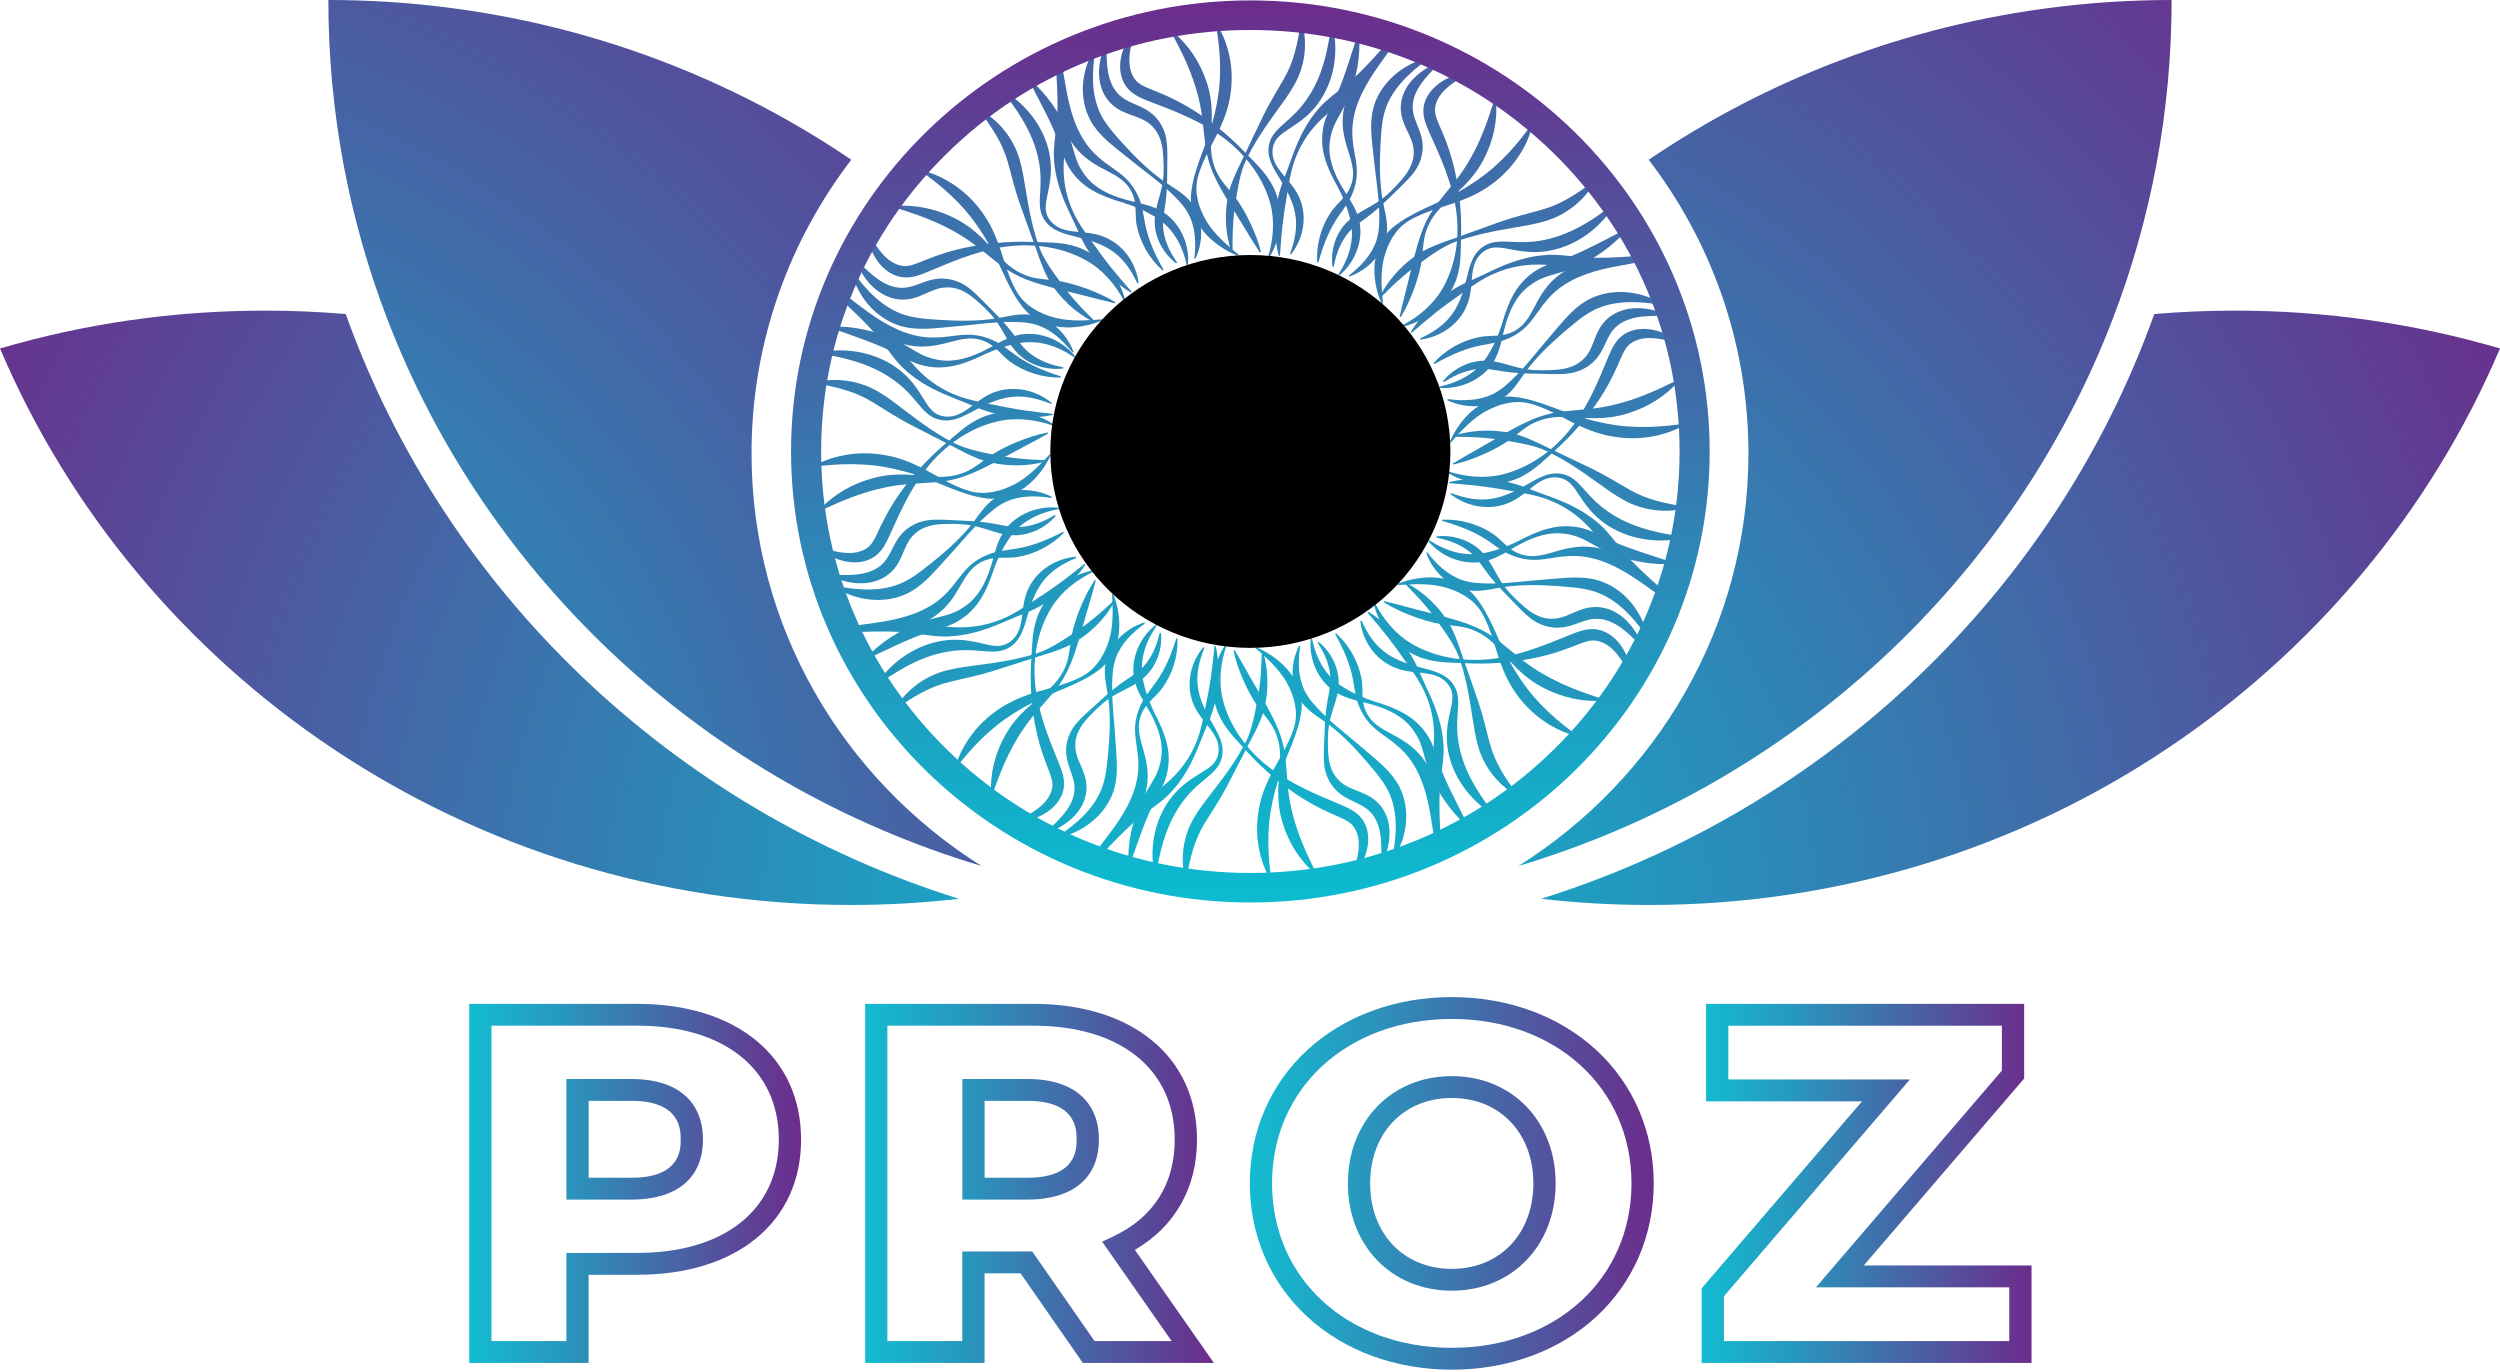 <?xml version="1.0" encoding="UTF-8"?> <svg xmlns="http://www.w3.org/2000/svg" width="277" height="152" viewBox="0 0 277 152" fill="none"><path d="M106.254 99.586C102.325 100.036 98.323 100.271 94.268 100.271C51.808 100.271 15.404 74.826 0 38.611C9.299 35.883 19.151 34.417 29.352 34.417C32.369 34.417 35.355 34.544 38.307 34.797C49.304 65.526 74.545 89.673 106.25 99.586H106.254Z" fill="url(#paint0_radial_50_262)"></path><path d="M108.744 95.947C78.368 86.875 53.991 64.276 42.888 35.288C38.682 24.31 36.382 12.418 36.382 0C38.584 0 40.77 0.071 42.941 0.205C43.237 0.223 43.536 0.242 43.832 0.264C44.127 0.287 44.423 0.309 44.718 0.331C44.866 0.342 45.014 0.354 45.162 0.368C45.457 0.394 45.753 0.42 46.045 0.447C46.488 0.487 46.928 0.532 47.367 0.577C47.659 0.607 47.955 0.64 48.246 0.674C48.538 0.707 48.83 0.741 49.122 0.778C65.753 2.809 81.146 8.771 94.302 17.687C94.31 17.687 94.314 17.694 94.322 17.698C87.527 26.573 83.442 37.565 83.275 49.484C83.275 49.741 83.272 49.994 83.272 50.251C83.272 69.445 93.423 86.309 108.744 95.947Z" fill="url(#paint1_radial_50_262)"></path><path d="M170.746 99.586C174.675 100.036 178.677 100.271 182.732 100.271C225.192 100.271 261.596 74.826 277 38.611C267.701 35.883 257.848 34.417 247.647 34.417C244.631 34.417 241.645 34.544 238.693 34.797C227.696 65.526 202.455 89.673 170.75 99.586H170.746Z" fill="url(#paint2_radial_50_262)"></path><path d="M168.256 95.947C198.632 86.875 223.009 64.276 234.112 35.288C238.314 24.314 240.614 12.421 240.614 0C238.413 0 236.226 0.071 234.055 0.205C233.759 0.223 233.46 0.242 233.165 0.264C232.869 0.287 232.573 0.309 232.278 0.331C232.13 0.342 231.982 0.354 231.834 0.368C231.539 0.394 231.243 0.42 230.952 0.447C230.508 0.487 230.069 0.532 229.629 0.577C229.337 0.607 229.042 0.64 228.75 0.674C228.458 0.707 228.166 0.741 227.875 0.778C211.243 2.809 195.85 8.771 182.694 17.687C182.686 17.687 182.682 17.694 182.675 17.698C189.469 26.573 193.554 37.565 193.721 49.484C193.721 49.741 193.725 49.994 193.725 50.251C193.725 69.445 183.573 86.309 168.252 95.947H168.256Z" fill="url(#paint3_radial_50_262)"></path><path d="M140.484 28.515C141.082 26.558 141.276 24.471 140.734 22.495C139.802 19.179 137.41 16.369 134.485 14.527C132.408 13.21 130.123 12.295 127.827 11.42C126.145 10.78 124.731 10.282 124.227 8.373C123.962 7.29 124.167 6.151 124.591 5.135C124.875 4.458 125.239 3.829 125.667 3.256L125.788 3.316C125.3 5.013 124.587 7.368 125.826 8.886C126.213 9.344 126.766 9.578 127.342 9.82C128.646 10.334 130.021 10.918 131.253 11.629C133.769 13.054 136.031 14.866 138.013 16.943C139.006 17.977 140.086 18.971 140.817 20.232C142.321 22.755 142.151 26.138 140.601 28.579L140.48 28.527L140.484 28.515Z" fill="url(#paint4_radial_50_262)"></path><path d="M136.437 27.901C135.702 25.732 135.626 23.246 136.225 21.036C136.706 19.432 137.627 17.81 138.316 16.28C138.877 15.138 139.419 13.932 139.984 12.79C140.662 11.394 141.507 10.051 142.272 8.711C142.81 7.766 143.208 6.78 143.485 5.738C143.777 4.685 143.959 3.591 144.118 2.449L144.25 2.438C144.91 4.711 144.614 7.264 143.447 9.333C142.871 10.379 142.189 11.29 141.526 12.209C140.2 14.036 138.881 15.931 137.952 17.988C137.502 19.015 137.282 20.128 137.092 21.222C136.907 22.312 136.728 23.403 136.653 24.504C136.566 25.613 136.562 26.729 136.566 27.872L136.433 27.894L136.437 27.901Z" fill="url(#paint5_radial_50_262)"></path><path d="M142.928 28.128C144.118 24.876 143.72 22.915 141.931 20.02C141.116 18.669 140.154 17.329 140.711 15.674C140.908 15.056 141.359 14.531 141.821 14.1C142.473 13.489 143.186 12.916 143.769 12.272C144.542 11.446 145.171 10.505 145.686 9.504C146.198 8.492 146.569 7.42 146.85 6.315C147.134 5.198 147.316 4.041 147.513 2.847H147.646C147.793 3.435 147.884 4.037 147.926 4.648C148.131 7.439 147.236 10.371 145.236 12.41C144.591 13.084 143.796 13.653 143.026 14.148C142.522 14.479 142.022 14.792 141.643 15.186C140.836 16.005 140.813 17.289 141.378 18.256C141.962 19.302 142.924 20.091 143.561 21.133C144.114 21.996 144.428 23.045 144.444 24.072C144.489 25.557 143.943 27.06 143.042 28.192L142.924 28.128H142.928Z" fill="url(#paint6_radial_50_262)"></path><path d="M141.689 28.348C141.389 27.216 141.276 26.044 141.283 24.879C141.283 23.127 141.617 21.363 142.295 19.744C142.985 17.98 143.504 16.161 144.429 14.482C144.917 13.56 145.516 12.693 146.221 11.907C147.009 11.022 147.975 10.337 148.896 9.604C149.775 8.908 150.575 8.13 151.355 7.327C151.947 6.713 152.526 6.073 153.095 5.433C153.284 5.217 153.481 4.997 153.678 4.778L153.796 4.841C153.709 5.124 153.603 5.399 153.485 5.667C152.902 7.029 152.064 8.272 151.064 9.377C150.279 10.251 149.283 11.003 148.332 11.665C145.887 13.344 144.178 15.416 143.292 18.237C142.799 19.871 142.629 21.582 142.329 23.25C142.159 24.366 142.03 25.486 141.946 26.617L141.825 28.336L141.693 28.348H141.689Z" fill="url(#paint7_radial_50_262)"></path><path d="M145.944 29.047C145.827 27.097 146.384 25.066 147.513 23.439C147.983 22.77 148.65 22.215 149.123 21.579C149.768 20.738 150.044 19.663 149.874 18.621C149.722 17.541 149.267 16.537 149.014 15.461C148.881 14.907 148.794 14.334 148.767 13.753C148.646 10.259 151.033 7.104 153.962 5.347L154.053 5.444C153.898 5.678 153.739 5.905 153.576 6.125C153.349 6.445 153.087 6.802 152.864 7.126C151.435 9.135 150.135 11.32 149.877 13.783C149.768 14.829 149.885 15.878 150.082 16.924C150.2 17.597 150.336 18.301 150.34 19C150.351 19.997 150.082 20.983 149.654 21.888C149.4 22.409 149.067 22.885 148.752 23.32C148.119 24.18 147.577 25.051 147.149 26.022C146.706 27.001 146.376 28.02 146.081 29.062L145.948 29.047H145.944Z" fill="url(#paint8_radial_50_262)"></path><path d="M148.275 30.447C149.556 28.456 150.185 26.327 149.537 24.013C149.256 22.9 148.794 21.795 148.248 20.764C146.983 18.476 146.043 16.381 146.71 13.705C147.028 12.51 147.68 11.498 148.153 10.389C149.089 8.253 149.703 5.995 150.465 3.762L150.598 3.777C150.757 6.207 150.332 8.644 149.381 10.907C148.934 11.997 148.206 12.987 147.771 14.036C147.562 14.539 147.426 15.082 147.354 15.636C147.1 17.367 147.748 19.078 148.612 20.57C149.211 21.624 149.965 22.591 150.393 23.752C151.314 26.115 150.306 28.969 148.381 30.528L148.278 30.443L148.275 30.447Z" fill="url(#paint9_radial_50_262)"></path><path d="M137.183 28.352C134.356 27.243 131.655 24.686 131.977 21.46C132.231 18.774 133.568 16.385 134.269 13.821C134.72 12.258 135.031 10.658 135.145 9.039C135.235 7.554 135.179 6.069 134.993 4.585C134.929 4.012 134.838 3.435 134.758 2.843L134.883 2.799C135.527 3.826 135.948 4.972 136.206 6.151C136.725 8.525 136.471 11.067 135.55 13.318C134.694 15.536 133.25 17.456 132.693 19.76C132.303 21.419 132.841 23.105 133.689 24.53C134.428 25.736 135.482 26.744 136.573 27.66C136.785 27.846 137.039 28.043 137.255 28.229L137.187 28.341L137.183 28.352Z" fill="url(#paint10_radial_50_262)"></path><path d="M139.582 27.972C139.051 27.165 138.328 25.952 137.816 25.118C136.967 23.723 136.016 22.264 135.228 20.839C133.39 17.508 133.629 16.169 133.159 12.686C132.772 9.999 131.802 7.476 130.556 5.069C130.306 4.574 130.029 4.071 129.783 3.573L129.885 3.491C131.708 4.946 133.011 6.974 133.72 9.169C134.08 10.274 134.258 11.447 134.269 12.6C134.288 14.684 133.83 16.768 134.675 18.759C135.133 19.942 136.05 20.817 136.823 21.81C137.172 22.264 137.483 22.74 137.763 23.235C138.328 24.221 138.813 25.245 139.211 26.302C139.408 26.83 139.582 27.369 139.715 27.92L139.593 27.972H139.582Z" fill="url(#paint11_radial_50_262)"></path><path d="M132.329 28.631C132.526 26.975 132.481 25.233 131.696 23.734C131.181 22.755 130.381 21.977 129.559 21.203C128.487 20.191 127.285 19.324 126.13 18.405C125.656 18.04 124.531 17.129 124.042 16.745C122.856 15.793 121.635 14.796 120.874 13.445C119.502 10.989 119.775 7.815 121.245 5.485L121.37 5.53C120.984 7.971 120.87 10.591 122.041 12.831C122.431 13.56 122.92 14.193 123.47 14.84C124.121 15.607 124.837 16.366 125.535 17.099C126.448 18.044 127.422 18.941 128.475 19.733C129.665 20.653 131.113 21.282 132.045 22.509C132.985 23.778 133.261 25.434 132.996 26.956C132.89 27.552 132.712 28.128 132.454 28.668L132.325 28.634L132.329 28.631Z" fill="url(#paint12_radial_50_262)"></path><path d="M130.332 29.181C128.88 28.102 127.876 26.245 127.941 24.407C127.975 23.183 128.414 22.104 128.68 20.946C128.967 19.826 128.968 18.665 128.899 17.515C128.827 16.161 128.626 14.911 127.607 13.932C127.528 13.854 127.399 13.753 127.315 13.675C127.217 13.612 127.096 13.515 126.997 13.456C126.599 13.21 126.16 13.035 125.716 12.879C124.97 12.615 124.216 12.358 123.571 11.874C122.537 11.134 121.927 9.917 121.806 8.681C121.703 7.673 121.847 6.679 122.158 5.734C122.245 5.448 122.363 5.172 122.48 4.897L122.609 4.923C122.601 7.074 122.556 9.79 124.678 11.026C125.568 11.547 126.611 11.811 127.444 12.451C127.558 12.54 127.725 12.667 127.827 12.771L128.005 12.942L128.168 13.128C128.589 13.612 128.907 14.2 129.089 14.806C129.35 15.685 129.343 16.615 129.343 17.501C129.339 18.088 129.331 18.665 129.327 19.253C129.32 20.422 129.282 21.631 129.096 22.785C129.013 23.358 128.907 23.909 128.869 24.441C128.789 25.527 129.077 26.606 129.547 27.6C129.79 28.11 130.089 28.597 130.419 29.085L130.32 29.174L130.332 29.181Z" fill="url(#paint13_radial_50_262)"></path><path d="M155.334 36.084C157.161 35.109 158.794 33.758 159.829 31.979C161.545 28.98 161.86 25.333 161.102 21.999C160.571 19.625 159.605 17.4 158.601 15.189C157.866 13.574 157.218 12.238 158.229 10.538C158.817 9.585 159.779 8.919 160.806 8.487C161.492 8.201 162.201 8.007 162.921 7.896L162.962 8.019C161.397 8.886 159.207 10.065 158.999 12.004C158.946 12.596 159.173 13.143 159.408 13.716C159.969 14.981 160.526 16.346 160.89 17.701C161.655 20.451 161.966 23.301 161.886 26.148C161.848 27.57 161.905 29.021 161.522 30.424C160.783 33.259 158.241 35.544 155.387 36.206L155.338 36.084H155.334Z" fill="url(#paint14_radial_50_262)"></path><path d="M152.894 32.85C153.929 30.8 155.653 28.984 157.665 27.827C159.154 27.019 160.973 26.506 162.557 25.895C163.773 25.471 165.024 24.991 166.24 24.567C167.722 24.046 169.287 23.674 170.788 23.25C171.849 22.952 172.838 22.524 173.781 21.977C174.744 21.43 175.657 20.779 176.589 20.075L176.691 20.161C175.532 22.23 173.489 23.841 171.178 24.507C170.022 24.853 168.881 25.028 167.752 25.226C165.501 25.605 163.205 26.044 161.072 26.863C160.014 27.283 159.063 27.92 158.146 28.567C157.237 29.215 156.327 29.866 155.482 30.595C154.626 31.321 153.822 32.113 153.008 32.928L152.898 32.854L152.894 32.85Z" fill="url(#paint15_radial_50_262)"></path><path d="M157.347 37.502C160.526 36.014 161.644 34.346 162.447 31.053C162.837 29.527 163.114 27.916 164.694 27.12C165.566 26.673 166.596 26.759 167.54 26.8C168.722 26.867 169.859 26.841 171.007 26.603C172.705 26.283 174.293 25.59 175.767 24.709C176.771 24.113 177.726 23.414 178.722 22.703L178.821 22.792C178.503 23.317 178.135 23.808 177.726 24.27C175.869 26.394 173.133 27.86 170.253 27.927C169.313 27.961 168.34 27.816 167.438 27.637C166.839 27.526 166.263 27.399 165.71 27.421C164.55 27.444 163.614 28.34 163.319 29.42C162.985 30.566 163.103 31.79 162.811 32.97C162.587 33.967 162.057 34.927 161.333 35.671C160.302 36.758 158.836 37.45 157.388 37.629L157.35 37.502H157.347Z" fill="url(#paint16_radial_50_262)"></path><path d="M156.308 36.799C156.907 35.79 157.665 34.879 158.506 34.056C159.76 32.81 161.265 31.79 162.906 31.109C164.66 30.331 166.331 29.397 168.192 28.843C169.204 28.527 170.249 28.326 171.311 28.251C172.504 28.169 173.683 28.348 174.861 28.463C175.983 28.575 177.112 28.575 178.241 28.545C179.101 28.519 179.973 28.463 180.837 28.4C181.129 28.378 181.424 28.359 181.72 28.341L181.758 28.467C181.493 28.605 181.224 28.731 180.947 28.843C179.556 29.405 178.071 29.71 176.566 29.803C175.38 29.881 174.134 29.729 172.985 29.539C170.049 29.044 167.347 29.334 164.694 30.726C163.175 31.548 161.826 32.642 160.416 33.621C159.495 34.294 158.601 35.005 157.729 35.749L156.411 36.884L156.308 36.803V36.799Z" fill="url(#paint17_radial_50_262)"></path><path d="M158.832 40.237C160.143 38.767 162 37.71 163.966 37.334C164.781 37.182 165.653 37.249 166.441 37.126C167.502 36.973 168.468 36.4 169.093 35.544C169.757 34.674 170.154 33.647 170.746 32.705C171.049 32.221 171.397 31.753 171.795 31.321C174.213 28.753 178.173 28.162 181.511 28.939L181.507 29.07C181.231 29.129 180.954 29.181 180.678 29.222C180.287 29.293 179.844 29.364 179.454 29.442C176.998 29.885 174.508 30.536 172.561 32.11C171.735 32.776 171.068 33.602 170.454 34.484C170.056 35.042 169.647 35.638 169.15 36.136C168.442 36.851 167.544 37.368 166.596 37.714C166.043 37.907 165.463 38.019 164.929 38.112C163.86 38.283 162.852 38.529 161.856 38.923C160.836 39.31 159.874 39.805 158.919 40.345L158.836 40.244L158.832 40.237Z" fill="url(#paint18_radial_50_262)"></path><path d="M159.484 42.842C161.822 42.313 163.792 41.234 164.989 39.143C165.592 38.157 166.051 37.055 166.403 35.943C167.142 33.438 167.976 31.306 170.367 29.866C171.447 29.241 172.64 28.969 173.766 28.508C175.964 27.637 178.014 26.457 180.155 25.397L180.238 25.501C178.609 27.335 176.558 28.776 174.266 29.724C173.171 30.19 171.943 30.39 170.878 30.833C170.37 31.046 169.885 31.339 169.434 31.682C168.013 32.735 167.248 34.398 166.789 36.058C166.46 37.219 166.304 38.432 165.774 39.548C164.736 41.863 161.973 43.195 159.487 42.972L159.476 42.842H159.484Z" fill="url(#paint19_radial_50_262)"></path><path d="M153.102 33.688C151.886 30.946 151.803 27.265 154.338 25.193C156.441 23.462 159.105 22.685 161.443 21.349C162.883 20.549 164.251 19.626 165.49 18.554C166.619 17.561 167.642 16.466 168.574 15.287C168.938 14.833 169.287 14.36 169.654 13.888L169.776 13.944C169.495 15.119 168.972 16.225 168.309 17.241C166.975 19.287 164.974 20.917 162.708 21.881C160.511 22.863 158.112 23.232 156.062 24.482C154.599 25.39 153.769 26.96 153.352 28.56C153.011 29.926 153.038 31.373 153.155 32.776C153.174 33.056 153.212 33.372 153.231 33.655L153.102 33.688Z" fill="url(#paint20_radial_50_262)"></path><path d="M155.08 35.076C155.281 34.138 155.637 32.772 155.872 31.827C156.27 30.249 156.638 28.556 157.1 26.997C158.18 23.361 159.313 22.573 161.473 19.774C163.125 17.597 164.243 15.138 165.08 12.563C165.258 12.038 165.421 11.491 165.603 10.966L165.736 10.977C165.986 13.27 165.463 15.614 164.391 17.661C163.856 18.692 163.14 19.648 162.322 20.478C160.84 21.974 159.021 23.135 158.195 25.133C157.672 26.29 157.699 27.544 157.536 28.783C157.456 29.345 157.335 29.9 157.18 30.447C156.873 31.537 156.486 32.597 156.009 33.624C155.77 34.138 155.508 34.64 155.205 35.124L155.08 35.076Z" fill="url(#paint21_radial_50_262)"></path><path d="M149.457 30.532C150.787 29.494 152 28.225 152.519 26.614C152.856 25.561 152.845 24.455 152.814 23.339C152.777 21.88 152.545 20.429 152.382 18.982C152.307 18.394 152.159 16.968 152.087 16.362C151.928 14.866 151.776 13.314 152.204 11.826C152.989 9.132 155.459 7.066 158.173 6.426L158.229 6.545C156.206 8.015 154.247 9.794 153.474 12.194C153.227 12.979 153.121 13.768 153.049 14.609C152.966 15.603 152.928 16.637 152.898 17.642C152.871 18.944 152.917 20.254 153.099 21.545C153.284 23.019 153.864 24.466 153.644 25.985C153.406 27.537 152.413 28.902 151.132 29.799C150.628 30.149 150.09 30.435 149.521 30.64L149.457 30.525V30.532Z" fill="url(#paint22_radial_50_262)"></path><path d="M147.642 29.543C147.384 27.771 148.002 25.762 149.366 24.497C150.268 23.648 151.352 23.187 152.371 22.55C153.379 21.951 154.213 21.129 154.99 20.266C155.907 19.254 156.661 18.227 156.638 16.824C156.638 16.712 156.619 16.552 156.615 16.44C156.592 16.329 156.573 16.172 156.547 16.064C156.441 15.618 156.255 15.186 156.054 14.77C155.713 14.066 155.361 13.363 155.251 12.574C155.046 11.331 155.486 10.047 156.285 9.084C156.937 8.298 157.748 7.692 158.646 7.234C158.912 7.089 159.196 6.977 159.476 6.862L159.548 6.974C158.002 8.496 156.02 10.393 156.645 12.738C156.903 13.724 157.456 14.632 157.589 15.663C157.604 15.808 157.635 16.009 157.631 16.154L157.634 16.399L157.616 16.645C157.57 17.281 157.373 17.918 157.066 18.476C156.623 19.28 155.952 19.938 155.315 20.567C154.891 20.98 154.474 21.386 154.05 21.803C153.205 22.629 152.314 23.462 151.356 24.154C150.882 24.504 150.416 24.824 150.006 25.174C149.173 25.892 148.601 26.86 148.222 27.887C148.028 28.415 147.888 28.97 147.778 29.543H147.646H147.642Z" fill="url(#paint23_radial_50_262)"></path><path d="M160.412 52.227C162.394 52.841 164.52 53.06 166.539 52.554C169.927 51.687 172.822 49.377 174.74 46.53C176.111 44.509 177.074 42.276 177.995 40.036C178.669 38.395 179.196 37.015 181.147 36.546C182.254 36.3 183.41 36.516 184.44 36.948C185.126 37.234 185.759 37.599 186.339 38.031L186.278 38.146C184.558 37.644 182.171 36.91 180.606 38.109C180.136 38.481 179.889 39.02 179.632 39.586C179.09 40.862 178.48 42.202 177.737 43.4C176.252 45.849 174.376 48.048 172.235 49.964C171.166 50.925 170.139 51.97 168.847 52.673C166.255 54.117 162.814 53.901 160.351 52.346L160.408 52.227H160.412Z" fill="url(#paint24_radial_50_262)"></path><path d="M161.094 48.26C163.315 47.568 165.846 47.527 168.089 48.148C169.715 48.643 171.356 49.57 172.902 50.27C174.058 50.835 175.278 51.386 176.434 51.955C177.843 52.644 179.204 53.488 180.553 54.259C181.508 54.802 182.504 55.204 183.565 55.49C184.634 55.792 185.744 55.985 186.907 56.156L186.915 56.287C184.592 56.901 181.996 56.577 179.905 55.401C178.847 54.824 177.93 54.139 177.002 53.477C175.16 52.149 173.247 50.828 171.166 49.89C170.124 49.432 168.999 49.202 167.885 49.001C166.778 48.803 165.668 48.614 164.546 48.524C163.421 48.424 162.284 48.405 161.117 48.39L161.098 48.26H161.094Z" fill="url(#paint25_radial_50_262)"></path><path d="M160.772 54.634C164.069 55.847 166.069 55.483 169.04 53.767C170.427 52.986 171.807 52.059 173.485 52.629C174.111 52.83 174.637 53.28 175.073 53.741C175.687 54.393 176.259 55.096 176.907 55.68C177.741 56.45 178.688 57.079 179.7 57.6C180.727 58.117 181.811 58.493 182.932 58.787C184.065 59.085 185.24 59.275 186.456 59.487V59.617C185.854 59.755 185.24 59.837 184.619 59.866C181.773 60.026 178.802 59.111 176.752 57.12C176.073 56.476 175.505 55.688 175.012 54.928C174.683 54.426 174.372 53.931 173.974 53.555C173.152 52.752 171.845 52.711 170.852 53.25C169.779 53.808 168.965 54.742 167.892 55.353C167.005 55.885 165.933 56.175 164.883 56.179C163.371 56.201 161.848 55.647 160.711 54.746L160.776 54.631L160.772 54.634Z" fill="url(#paint26_radial_50_262)"></path><path d="M160.564 53.414C161.719 53.138 162.913 53.042 164.103 53.064C165.888 53.086 167.676 53.44 169.317 54.132C171.102 54.831 172.951 55.367 174.645 56.298C175.577 56.792 176.452 57.392 177.241 58.091C178.131 58.88 178.817 59.836 179.548 60.748C180.246 61.619 181.026 62.419 181.833 63.193C182.451 63.781 183.095 64.361 183.739 64.927C183.959 65.117 184.175 65.31 184.395 65.511L184.327 65.623C184.043 65.53 183.762 65.426 183.489 65.307C182.11 64.715 180.86 63.874 179.745 62.877C178.866 62.092 178.116 61.105 177.453 60.16C175.778 57.738 173.69 56.03 170.829 55.122C169.173 54.616 167.434 54.426 165.74 54.106C164.603 53.923 163.466 53.782 162.318 53.685L160.571 53.54L160.56 53.41L160.564 53.414Z" fill="url(#paint27_radial_50_262)"></path><path d="M159.795 57.582C161.784 57.492 163.846 58.069 165.483 59.197C166.161 59.669 166.714 60.332 167.355 60.804C168.2 61.448 169.295 61.735 170.356 61.582C171.455 61.448 172.485 61.013 173.584 60.782C174.149 60.659 174.736 60.585 175.327 60.562C178.886 60.492 182.069 62.881 183.816 65.779L183.717 65.869C183.478 65.713 183.251 65.552 183.031 65.389C182.709 65.162 182.349 64.898 182.023 64.674C179.996 63.245 177.79 61.935 175.286 61.653C174.221 61.53 173.152 61.63 172.084 61.809C171.398 61.917 170.678 62.04 169.965 62.032C168.95 62.032 167.949 61.753 167.036 61.322C166.509 61.065 166.028 60.734 165.589 60.417C164.721 59.781 163.842 59.238 162.86 58.806C161.867 58.356 160.837 58.017 159.78 57.712L159.795 57.582Z" fill="url(#paint28_radial_50_262)"></path><path d="M158.339 59.852C160.348 61.139 162.508 61.783 164.872 61.18C166.009 60.923 167.142 60.48 168.199 59.959C170.549 58.746 172.694 57.853 175.407 58.545C176.616 58.877 177.642 59.532 178.76 60.008C180.924 60.957 183.213 61.589 185.475 62.367L185.456 62.497C182.978 62.62 180.503 62.17 178.215 61.206C177.112 60.752 176.115 60.026 175.051 59.58C174.543 59.371 173.99 59.226 173.429 59.148C171.67 58.877 169.92 59.487 168.385 60.313C167.305 60.886 166.308 61.615 165.119 62.017C162.701 62.888 159.81 61.861 158.248 59.948L158.336 59.852H158.339Z" fill="url(#paint29_radial_50_262)"></path><path d="M160.624 48.989C161.792 46.228 164.433 43.612 167.711 43.97C170.443 44.256 172.857 45.603 175.456 46.325C177.044 46.786 178.666 47.118 180.314 47.248C181.826 47.36 183.338 47.322 184.85 47.162C185.437 47.106 186.025 47.025 186.627 46.954L186.673 47.077C185.615 47.694 184.444 48.093 183.239 48.327C180.814 48.803 178.23 48.521 175.949 47.587C173.702 46.716 171.769 45.272 169.427 44.691C167.745 44.286 166.02 44.788 164.554 45.603C163.315 46.31 162.277 47.334 161.325 48.39C161.132 48.599 160.928 48.844 160.734 49.053L160.621 48.986L160.624 48.989Z" fill="url(#paint30_radial_50_262)"></path><path d="M160.98 51.349C161.81 50.839 163.057 50.143 163.913 49.652C165.346 48.841 166.846 47.925 168.309 47.17C171.723 45.413 173.088 45.666 176.638 45.25C179.382 44.907 181.962 43.988 184.429 42.797C184.937 42.559 185.452 42.295 185.964 42.057L186.047 42.161C184.539 43.932 182.459 45.183 180.212 45.849C179.082 46.187 177.885 46.344 176.71 46.34C174.588 46.333 172.47 45.849 170.435 46.653C169.222 47.084 168.32 47.974 167.297 48.718C166.831 49.053 166.339 49.354 165.831 49.618C164.819 50.158 163.773 50.623 162.686 50.995C162.144 51.181 161.594 51.345 161.03 51.468L160.98 51.345V51.349Z" fill="url(#paint31_radial_50_262)"></path><path d="M160.405 44.219C162.091 44.438 163.861 44.416 165.399 43.664C166.403 43.173 167.207 42.399 168.002 41.603C169.048 40.565 169.95 39.396 170.901 38.276C171.28 37.815 172.224 36.721 172.618 36.248C173.607 35.098 174.637 33.915 176.024 33.182C178.544 31.868 181.773 32.181 184.126 33.658L184.081 33.781C181.599 33.368 178.935 33.219 176.638 34.339C175.892 34.711 175.24 35.184 174.573 35.716C173.785 36.345 173 37.037 172.243 37.714C171.269 38.6 170.34 39.541 169.518 40.565C168.567 41.718 167.904 43.132 166.642 44.033C165.338 44.937 163.648 45.186 162.102 44.903C161.496 44.792 160.912 44.606 160.367 44.349L160.405 44.222V44.219Z" fill="url(#paint32_radial_50_262)"></path><path d="M159.874 42.25C160.996 40.84 162.894 39.88 164.77 39.969C166.016 40.017 167.108 40.464 168.283 40.743C169.419 41.041 170.602 41.059 171.776 41.007C173.156 40.955 174.433 40.773 175.444 39.787C175.524 39.709 175.63 39.586 175.71 39.504C175.774 39.411 175.876 39.292 175.937 39.195C176.191 38.808 176.377 38.376 176.543 37.948C176.824 37.219 177.093 36.482 177.597 35.857C178.366 34.852 179.613 34.272 180.871 34.168C181.898 34.082 182.91 34.238 183.868 34.555C184.16 34.644 184.44 34.763 184.717 34.882L184.687 35.009C182.497 34.971 179.73 34.886 178.446 36.955C177.904 37.822 177.62 38.842 176.956 39.649C176.862 39.761 176.733 39.921 176.627 40.017L176.449 40.192L176.255 40.349C175.759 40.754 175.153 41.059 174.535 41.23C173.637 41.476 172.69 41.458 171.788 41.443C171.189 41.428 170.605 41.413 170.003 41.405C168.813 41.379 167.582 41.327 166.411 41.13C165.827 41.037 165.27 40.929 164.728 40.884C163.622 40.791 162.519 41.059 161.5 41.506C160.977 41.737 160.476 42.023 159.976 42.343L159.885 42.246L159.874 42.25Z" fill="url(#paint33_radial_50_262)"></path><path d="M152.344 66.829C153.296 68.644 154.633 70.278 156.422 71.335C159.434 73.088 163.144 73.482 166.551 72.812C168.98 72.343 171.269 71.447 173.538 70.513C175.198 69.828 176.574 69.225 178.283 70.256C179.238 70.855 179.897 71.815 180.31 72.835C180.587 73.516 180.765 74.215 180.863 74.922L180.734 74.963C179.886 73.408 178.737 71.227 176.767 70.978C176.164 70.911 175.604 71.123 175.016 71.339C173.713 71.86 172.311 72.377 170.924 72.704C168.104 73.393 165.194 73.631 162.303 73.486C160.855 73.415 159.378 73.437 157.96 73.032C155.092 72.243 152.826 69.69 152.216 66.873L152.341 66.829H152.344Z" fill="url(#paint34_radial_50_262)"></path><path d="M155.69 64.51C157.752 65.571 159.563 67.309 160.696 69.311C161.484 70.792 161.966 72.589 162.549 74.159C162.955 75.365 163.413 76.6 163.815 77.806C164.311 79.272 164.656 80.816 165.05 82.301C165.331 83.351 165.74 84.329 166.278 85.267C166.812 86.227 167.456 87.135 168.15 88.065L168.063 88.162C165.982 86.975 164.387 84.936 163.766 82.651C163.44 81.509 163.288 80.385 163.114 79.272C162.777 77.054 162.386 74.788 161.598 72.678C161.196 71.629 160.571 70.68 159.931 69.765C159.294 68.857 158.65 67.949 157.926 67.1C157.206 66.244 156.422 65.437 155.607 64.614L155.687 64.51H155.69Z" fill="url(#paint35_radial_50_262)"></path><path d="M150.855 68.771C152.299 71.927 153.97 73.065 157.301 73.928C158.843 74.349 160.48 74.654 161.253 76.225C161.689 77.091 161.575 78.1 161.511 79.023C161.416 80.184 161.416 81.296 161.632 82.431C161.92 84.102 162.587 85.68 163.451 87.146C164.035 88.143 164.724 89.1 165.425 90.097L165.334 90.19C164.808 89.866 164.315 89.49 163.857 89.081C161.738 87.209 160.306 84.493 160.306 81.661C160.295 80.735 160.465 79.786 160.666 78.904C160.795 78.32 160.935 77.754 160.927 77.211C160.927 76.072 160.041 75.13 158.949 74.818C157.79 74.464 156.539 74.554 155.346 74.237C154.338 73.992 153.371 73.452 152.629 72.723C151.549 71.685 150.878 70.23 150.726 68.805L150.855 68.771Z" fill="url(#paint36_radial_50_262)"></path><path d="M151.59 67.77C152.606 68.38 153.515 69.147 154.334 69.992C155.573 71.253 156.577 72.749 157.233 74.379C157.983 76.117 158.896 77.784 159.419 79.622C159.718 80.623 159.9 81.654 159.95 82.696C160.006 83.872 159.798 85.022 159.65 86.175C159.51 87.276 159.483 88.382 159.491 89.491C159.499 90.335 159.533 91.191 159.578 92.04C159.593 92.326 159.609 92.616 159.62 92.91L159.491 92.944C159.355 92.68 159.233 92.412 159.127 92.136C158.585 90.756 158.309 89.293 158.248 87.816C158.195 86.651 158.381 85.431 158.601 84.307C159.173 81.434 158.938 78.777 157.585 76.139C156.785 74.628 155.698 73.281 154.735 71.874C154.068 70.955 153.367 70.062 152.632 69.188L151.507 67.867L151.594 67.766L151.59 67.77Z" fill="url(#paint37_radial_50_262)"></path><path d="M148.036 70.167C149.499 71.488 150.533 73.333 150.87 75.272C151.007 76.076 150.916 76.932 151.026 77.706C151.155 78.748 151.716 79.715 152.576 80.348C153.447 81.018 154.486 81.434 155.429 82.034C155.914 82.342 156.384 82.696 156.816 83.094C159.374 85.528 159.885 89.427 159.018 92.687L158.885 92.68C158.832 92.404 158.787 92.133 158.749 91.861C158.684 91.474 158.624 91.042 158.555 90.655C158.161 88.237 157.555 85.777 155.998 83.827C155.338 83.001 154.512 82.324 153.629 81.706C153.068 81.304 152.473 80.887 151.977 80.385C151.265 79.674 150.761 78.781 150.431 77.84C150.245 77.293 150.147 76.72 150.063 76.195C149.912 75.142 149.688 74.148 149.309 73.159C148.938 72.15 148.457 71.194 147.93 70.241L148.036 70.159V70.167Z" fill="url(#paint38_radial_50_262)"></path><path d="M145.368 70.751C145.849 73.058 146.907 75.019 149.006 76.243C149.995 76.857 151.109 77.334 152.231 77.706C154.762 78.491 156.918 79.358 158.328 81.739C158.942 82.815 159.188 83.991 159.631 85.111C160.465 87.288 161.621 89.331 162.652 91.455L162.545 91.534C160.715 89.892 159.294 87.846 158.381 85.572C157.934 84.486 157.756 83.276 157.331 82.219C157.127 81.717 156.839 81.233 156.501 80.783C155.463 79.365 153.784 78.573 152.109 78.089C150.935 77.739 149.707 77.557 148.578 77.013C146.247 75.938 144.951 73.199 145.236 70.762L145.368 70.754V70.751Z" fill="url(#paint39_radial_50_262)"></path><path d="M154.834 64.696C157.653 63.565 161.405 63.569 163.455 66.107C165.168 68.213 165.895 70.847 167.203 73.169C167.983 74.602 168.893 75.968 169.954 77.207C170.939 78.338 172.03 79.369 173.209 80.31C173.664 80.679 174.133 81.032 174.611 81.404L174.55 81.523C173.36 81.222 172.246 80.683 171.227 80.009C169.177 78.654 167.563 76.652 166.63 74.401C165.679 72.224 165.361 69.858 164.133 67.815C163.243 66.356 161.663 65.507 160.045 65.061C158.661 64.696 157.191 64.689 155.759 64.771C155.475 64.782 155.152 64.815 154.864 64.823L154.834 64.696Z" fill="url(#paint40_radial_50_262)"></path><path d="M153.375 66.606C154.326 66.825 155.706 67.205 156.664 67.458C158.26 67.886 159.976 68.287 161.553 68.775C165.228 69.921 166.005 71.049 168.806 73.233C170.984 74.904 173.463 76.057 176.062 76.943C176.593 77.129 177.146 77.304 177.677 77.494L177.661 77.624C175.32 77.817 172.947 77.248 170.886 76.147C169.848 75.596 168.889 74.874 168.067 74.052C166.577 72.563 165.441 70.751 163.425 69.895C162.261 69.355 160.98 69.352 159.722 69.162C159.154 69.073 158.589 68.942 158.04 68.775C156.937 68.451 155.865 68.046 154.83 67.551C154.315 67.305 153.807 67.037 153.322 66.728L153.375 66.609V66.606Z" fill="url(#paint41_radial_50_262)"></path><path d="M158.131 61.188C159.158 62.516 160.423 63.736 162.049 64.284C163.11 64.637 164.235 64.652 165.376 64.648C166.862 64.648 168.343 64.451 169.825 64.325C170.424 64.265 171.879 64.153 172.5 64.097C174.027 63.978 175.611 63.863 177.116 64.317C179.84 65.151 181.883 67.621 182.474 70.301L182.352 70.353C180.905 68.332 179.135 66.371 176.71 65.552C175.914 65.292 175.115 65.169 174.262 65.08C173.25 64.972 172.201 64.912 171.178 64.86C169.851 64.805 168.517 64.819 167.199 64.968C165.694 65.117 164.205 65.653 162.667 65.404C161.094 65.132 159.726 64.127 158.839 62.851C158.495 62.349 158.218 61.813 158.021 61.251L158.138 61.188H158.131Z" fill="url(#paint42_radial_50_262)"></path><path d="M159.181 59.431C160.992 59.219 163.023 59.87 164.277 61.239C165.119 62.144 165.566 63.219 166.191 64.235C166.778 65.24 167.597 66.073 168.457 66.858C169.465 67.785 170.496 68.548 171.921 68.555C172.034 68.555 172.197 68.544 172.311 68.54C172.425 68.518 172.584 68.507 172.694 68.481C173.152 68.388 173.595 68.213 174.024 68.027C174.747 67.71 175.471 67.379 176.275 67.29C177.544 67.119 178.84 67.58 179.802 68.384C180.587 69.043 181.186 69.854 181.633 70.747C181.773 71.011 181.883 71.29 181.993 71.569L181.879 71.64C180.367 70.088 178.476 68.097 176.078 68.659C175.07 68.89 174.13 69.411 173.08 69.515C172.932 69.526 172.728 69.552 172.58 69.545H172.33L172.08 69.522C171.436 69.463 170.791 69.255 170.231 68.942C169.423 68.488 168.768 67.814 168.143 67.174C167.733 66.75 167.328 66.33 166.911 65.902C166.093 65.053 165.263 64.16 164.581 63.2C164.236 62.728 163.921 62.263 163.573 61.853C162.86 61.016 161.89 60.435 160.852 60.041C160.317 59.84 159.757 59.691 159.173 59.568L159.181 59.438V59.431Z" fill="url(#paint43_radial_50_262)"></path><path d="M135.913 71.458C135.254 73.393 134.993 75.477 135.47 77.467C136.296 80.809 138.596 83.693 141.461 85.624C143.496 87.005 145.751 87.991 148.017 88.936C149.676 89.628 151.075 90.168 151.514 92.095C151.745 93.186 151.503 94.317 151.048 95.322C150.745 95.991 150.359 96.605 149.911 97.167L149.794 97.104C150.336 95.422 151.124 93.093 149.934 91.534C149.563 91.065 149.017 90.815 148.449 90.555C147.16 90 145.804 89.375 144.599 88.627C142.132 87.124 139.926 85.245 138.013 83.109C137.054 82.041 136.008 81.017 135.315 79.737C133.89 77.17 134.167 73.795 135.796 71.398L135.917 71.454L135.913 71.458Z" fill="url(#paint44_radial_50_262)"></path><path d="M139.938 72.195C140.605 74.386 140.601 76.872 139.93 79.064C139.4 80.653 138.426 82.246 137.687 83.753C137.088 84.876 136.509 86.063 135.91 87.191C135.186 88.564 134.299 89.885 133.492 91.195C132.924 92.121 132.496 93.096 132.185 94.131C131.859 95.177 131.643 96.263 131.45 97.398L131.317 97.406C130.73 95.113 131.109 92.568 132.34 90.536C132.947 89.509 133.659 88.62 134.352 87.719C135.736 85.933 137.115 84.08 138.108 82.052C138.593 81.04 138.847 79.935 139.07 78.848C139.29 77.765 139.502 76.679 139.616 75.581C139.737 74.476 139.779 73.363 139.809 72.217L139.942 72.198L139.938 72.195Z" fill="url(#paint45_radial_50_262)"></path><path d="M133.454 71.766C132.162 74.978 132.496 76.954 134.189 79.901C134.959 81.278 135.88 82.647 135.273 84.284C135.057 84.895 134.591 85.404 134.114 85.825C133.443 86.413 132.712 86.964 132.105 87.593C131.306 88.396 130.65 89.319 130.101 90.302C129.559 91.299 129.153 92.359 128.835 93.453C128.513 94.562 128.297 95.712 128.062 96.899H127.929C127.801 96.304 127.729 95.697 127.706 95.087C127.592 92.292 128.577 89.386 130.643 87.41C131.31 86.755 132.124 86.212 132.905 85.739C133.42 85.423 133.928 85.129 134.322 84.742C135.156 83.95 135.22 82.666 134.686 81.68C134.136 80.615 133.2 79.8 132.594 78.74C132.067 77.858 131.791 76.801 131.806 75.774C131.806 74.289 132.401 72.801 133.337 71.703L133.451 71.77L133.454 71.766Z" fill="url(#paint46_radial_50_262)"></path><path d="M134.701 71.588C134.963 72.727 135.038 73.903 134.997 75.067C134.944 76.82 134.55 78.569 133.818 80.169C133.072 81.91 132.496 83.715 131.518 85.364C130.999 86.272 130.374 87.12 129.646 87.883C128.828 88.743 127.842 89.401 126.899 90.101C126.001 90.77 125.175 91.522 124.368 92.304C123.758 92.899 123.159 93.52 122.568 94.146C122.371 94.358 122.17 94.57 121.961 94.782L121.848 94.715C121.946 94.436 122.056 94.164 122.181 93.896C122.81 92.553 123.686 91.336 124.72 90.264C125.535 89.412 126.554 88.694 127.524 88.061C130.018 86.458 131.795 84.441 132.772 81.646C133.314 80.028 133.542 78.323 133.898 76.667C134.106 75.555 134.265 74.442 134.387 73.314L134.565 71.603L134.697 71.595L134.701 71.588Z" fill="url(#paint47_radial_50_262)"></path><path d="M130.472 70.758C130.529 72.712 129.908 74.725 128.725 76.318C128.233 76.973 127.551 77.509 127.058 78.126C126.387 78.945 126.077 80.013 126.213 81.059C126.33 82.141 126.755 83.157 126.975 84.24C127.088 84.798 127.157 85.371 127.168 85.956C127.175 89.45 124.69 92.535 121.707 94.198L121.62 94.101C121.783 93.871 121.95 93.647 122.12 93.435C122.359 93.123 122.632 92.777 122.863 92.457C124.352 90.492 125.724 88.348 126.058 85.892C126.202 84.85 126.118 83.801 125.951 82.748C125.857 82.074 125.743 81.364 125.762 80.668C125.785 79.671 126.084 78.692 126.539 77.802C126.808 77.289 127.157 76.824 127.482 76.396C128.142 75.555 128.714 74.703 129.169 73.746C129.646 72.779 130.006 71.774 130.336 70.74L130.468 70.758H130.472Z" fill="url(#paint48_radial_50_262)"></path><path d="M128.187 69.288C126.842 71.238 126.148 73.348 126.721 75.681C126.963 76.805 127.391 77.921 127.903 78.967C129.097 81.296 129.968 83.414 129.214 86.067C128.858 87.25 128.172 88.244 127.664 89.334C126.66 91.44 125.974 93.677 125.144 95.887L125.012 95.868C124.932 93.435 125.432 91.008 126.455 88.779C126.937 87.704 127.695 86.737 128.168 85.702C128.392 85.207 128.543 84.668 128.638 84.117C128.949 82.394 128.354 80.664 127.539 79.145C126.975 78.074 126.251 77.084 125.86 75.912C125.015 73.523 126.111 70.698 128.089 69.202L128.187 69.292V69.288Z" fill="url(#paint49_radial_50_262)"></path><path d="M139.207 71.722C142 72.916 144.614 75.555 144.194 78.77C143.853 81.445 142.439 83.793 141.658 86.335C141.158 87.883 140.798 89.476 140.632 91.087C140.491 92.568 140.503 94.056 140.639 95.541C140.688 96.118 140.757 96.695 140.821 97.29L140.692 97.331C140.082 96.282 139.699 95.124 139.48 93.937C139.036 91.548 139.37 89.014 140.363 86.793C141.287 84.605 142.792 82.729 143.424 80.441C143.864 78.796 143.383 77.095 142.579 75.64C141.882 74.412 140.859 73.374 139.798 72.422C139.589 72.228 139.343 72.023 139.135 71.83L139.207 71.718V71.722Z" fill="url(#paint50_radial_50_262)"></path><path d="M136.796 72.031C137.3 72.853 137.986 74.089 138.471 74.941C139.275 76.362 140.18 77.851 140.923 79.299C142.651 82.681 142.371 84.017 142.731 87.511C143.03 90.209 143.92 92.758 145.091 95.203C145.326 95.705 145.584 96.215 145.819 96.721L145.713 96.799C143.939 95.288 142.696 93.223 142.064 91.005C141.742 89.893 141.598 88.713 141.624 87.559C141.67 85.476 142.196 83.407 141.416 81.394C140.999 80.195 140.108 79.295 139.366 78.279C139.032 77.814 138.737 77.326 138.471 76.824C137.941 75.823 137.486 74.785 137.122 73.713C136.944 73.177 136.785 72.634 136.671 72.079L136.796 72.031Z" fill="url(#paint51_radial_50_262)"></path><path d="M144.065 71.592C143.815 73.24 143.803 74.982 144.542 76.507C145.027 77.501 145.8 78.305 146.596 79.101C147.634 80.143 148.809 81.051 149.935 82.004C150.397 82.383 151.492 83.328 151.969 83.726C153.121 84.716 154.311 85.751 155.031 87.124C156.323 89.621 155.948 92.784 154.406 95.069L154.281 95.02C154.743 92.59 154.94 89.978 153.845 87.701C153.481 86.96 153.012 86.313 152.481 85.65C151.852 84.865 151.162 84.084 150.488 83.328C149.605 82.357 148.661 81.427 147.634 80.604C146.475 79.648 145.046 78.975 144.156 77.72C143.258 76.425 143.034 74.758 143.349 73.248C143.474 72.656 143.671 72.087 143.944 71.554L144.072 71.595L144.065 71.592Z" fill="url(#paint52_radial_50_262)"></path><path d="M146.08 71.104C147.498 72.228 148.441 74.111 148.316 75.949C148.244 77.174 147.771 78.238 147.467 79.384C147.145 80.496 147.104 81.654 147.138 82.807C147.168 84.162 147.327 85.42 148.316 86.432C148.392 86.514 148.517 86.618 148.6 86.696C148.695 86.763 148.816 86.863 148.911 86.923C149.301 87.18 149.737 87.37 150.173 87.541C150.908 87.827 151.658 88.106 152.284 88.609C153.292 89.383 153.864 90.618 153.947 91.853C154.015 92.866 153.841 93.852 153.5 94.79C153.405 95.072 153.276 95.348 153.151 95.616L153.023 95.582C153.098 93.435 153.231 90.719 151.151 89.42C150.279 88.873 149.241 88.575 148.434 87.909C148.32 87.816 148.161 87.686 148.062 87.578L147.888 87.403L147.733 87.213C147.327 86.718 147.028 86.119 146.865 85.505C146.63 84.62 146.668 83.689 146.698 82.804C146.721 82.219 146.747 81.643 146.766 81.051C146.812 79.882 146.888 78.673 147.111 77.527C147.213 76.954 147.335 76.411 147.392 75.879C147.505 74.796 147.251 73.705 146.816 72.701C146.592 72.183 146.308 71.685 145.993 71.19L146.092 71.104H146.08Z" fill="url(#paint53_radial_50_262)"></path><path d="M121.207 63.309C119.343 64.213 117.656 65.5 116.554 67.238C114.723 70.17 114.261 73.802 114.886 77.159C115.326 79.548 116.201 81.814 117.118 84.058C117.789 85.699 118.384 87.057 117.304 88.72C116.679 89.651 115.69 90.279 114.648 90.67C113.95 90.931 113.234 91.098 112.514 91.18L112.476 91.053C114.072 90.246 116.311 89.152 116.595 87.221C116.671 86.633 116.467 86.075 116.254 85.494C115.747 84.207 115.239 82.822 114.932 81.457C114.276 78.677 114.079 75.819 114.272 72.98C114.367 71.558 114.367 70.107 114.807 68.723C115.656 65.917 118.289 63.733 121.165 63.178L121.207 63.301V63.309Z" fill="url(#paint54_radial_50_262)"></path><path d="M123.515 66.631C122.401 68.641 120.605 70.39 118.547 71.469C117.027 72.217 115.186 72.663 113.579 73.214C112.344 73.594 111.078 74.025 109.847 74.401C108.346 74.866 106.766 75.179 105.25 75.543C104.178 75.804 103.174 76.191 102.211 76.701C101.226 77.211 100.29 77.828 99.331 78.494L99.233 78.405C100.475 76.381 102.579 74.848 104.913 74.275C106.084 73.973 107.228 73.843 108.365 73.69C110.631 73.396 112.939 73.047 115.102 72.31C116.175 71.93 117.153 71.331 118.096 70.721C119.032 70.111 119.964 69.493 120.84 68.793C121.723 68.101 122.556 67.342 123.405 66.557L123.511 66.635L123.515 66.631Z" fill="url(#paint55_radial_50_262)"></path><path d="M119.252 61.816C116.016 63.182 114.833 64.804 113.897 68.064C113.446 69.575 113.109 71.175 111.495 71.908C110.604 72.321 109.578 72.195 108.642 72.116C107.463 72.005 106.326 71.986 105.17 72.18C103.461 72.436 101.851 73.065 100.339 73.891C99.312 74.45 98.331 75.112 97.304 75.782L97.209 75.689C97.546 75.179 97.936 74.699 98.361 74.256C100.301 72.206 103.09 70.844 105.974 70.885C106.917 70.885 107.884 71.071 108.774 71.283C109.365 71.417 109.938 71.566 110.491 71.566C111.65 71.588 112.62 70.725 112.958 69.66C113.337 68.529 113.268 67.301 113.606 66.129C113.871 65.143 114.439 64.201 115.19 63.487C116.262 62.441 117.755 61.805 119.21 61.682L119.244 61.809L119.252 61.816Z" fill="url(#paint56_radial_50_262)"></path><path d="M120.26 62.556C119.623 63.542 118.828 64.424 117.956 65.213C116.652 66.411 115.11 67.371 113.443 67.989C111.662 68.696 109.953 69.567 108.07 70.051C107.046 70.33 105.993 70.49 104.932 70.523C103.734 70.561 102.564 70.337 101.393 70.177C100.275 70.025 99.149 69.98 98.02 69.969C97.16 69.965 96.288 69.984 95.421 70.013C95.129 70.025 94.833 70.032 94.534 70.04L94.504 69.913C94.773 69.787 95.049 69.671 95.33 69.571C96.743 69.061 98.236 68.812 99.744 68.778C100.93 68.745 102.169 68.945 103.314 69.18C106.232 69.787 108.941 69.6 111.647 68.313C113.197 67.55 114.587 66.508 116.035 65.582C116.982 64.942 117.903 64.268 118.801 63.557L120.161 62.471L120.26 62.556Z" fill="url(#paint57_radial_50_262)"></path><path d="M117.88 59.025C116.508 60.443 114.617 61.429 112.635 61.73C111.813 61.849 110.945 61.749 110.153 61.846C109.089 61.957 108.1 62.493 107.44 63.327C106.743 64.171 106.303 65.184 105.678 66.099C105.356 66.572 104.989 67.026 104.575 67.442C102.059 69.913 98.081 70.356 94.772 69.452L94.78 69.322C95.06 69.273 95.337 69.232 95.614 69.199C96.008 69.143 96.451 69.091 96.845 69.028C99.316 68.678 101.828 68.123 103.837 66.624C104.689 65.987 105.39 65.187 106.034 64.331C106.455 63.788 106.887 63.208 107.402 62.731C108.137 62.043 109.055 61.563 110.017 61.254C110.578 61.079 111.161 60.993 111.699 60.923C112.772 60.793 113.791 60.584 114.803 60.231C115.838 59.881 116.815 59.423 117.797 58.925L117.876 59.029L117.88 59.025Z" fill="url(#paint58_radial_50_262)"></path><path d="M117.327 56.398C114.97 56.837 112.958 57.842 111.677 59.885C111.036 60.845 110.532 61.931 110.138 63.026C109.301 65.496 108.384 67.599 105.936 68.946C104.829 69.53 103.628 69.757 102.484 70.174C100.256 70.959 98.156 72.061 95.974 73.039L95.894 72.931C97.596 71.16 99.699 69.798 102.029 68.938C103.143 68.514 104.378 68.362 105.458 67.96C105.974 67.766 106.47 67.491 106.933 67.167C108.391 66.17 109.225 64.536 109.748 62.895C110.123 61.745 110.328 60.543 110.9 59.446C112.029 57.172 114.841 55.948 117.315 56.264L117.319 56.394L117.327 56.398Z" fill="url(#paint59_radial_50_262)"></path><path d="M123.341 65.787C124.447 68.574 124.387 72.254 121.768 74.227C119.597 75.875 116.903 76.549 114.519 77.795C113.049 78.539 111.643 79.41 110.362 80.433C109.195 81.382 108.13 82.435 107.149 83.582C106.766 84.021 106.398 84.478 106.016 84.94L105.898 84.88C106.224 83.716 106.789 82.633 107.494 81.643C108.907 79.652 110.972 78.097 113.276 77.218C115.508 76.318 117.922 76.046 120.021 74.87C121.522 74.018 122.409 72.481 122.894 70.9C123.288 69.545 123.318 68.101 123.257 66.695C123.25 66.416 123.223 66.096 123.216 65.817L123.345 65.791L123.341 65.787Z" fill="url(#paint60_radial_50_262)"></path><path d="M121.42 64.324C121.181 65.254 120.772 66.605 120.503 67.543C120.04 69.106 119.604 70.784 119.085 72.321C117.861 75.912 116.698 76.656 114.432 79.373C112.696 81.482 111.48 83.901 110.54 86.439C110.343 86.956 110.158 87.5 109.957 88.017L109.824 87.998C109.665 85.695 110.283 83.376 111.435 81.371C112.011 80.359 112.761 79.432 113.613 78.636C115.152 77.196 117.016 76.109 117.918 74.144C118.487 73.009 118.509 71.755 118.721 70.52C118.82 69.962 118.964 69.411 119.142 68.871C119.491 67.796 119.919 66.747 120.438 65.738C120.7 65.236 120.98 64.741 121.298 64.272L121.42 64.324Z" fill="url(#paint61_radial_50_262)"></path><path d="M126.861 69.079C125.493 70.069 124.227 71.29 123.648 72.875C123.269 73.913 123.238 75.019 123.223 76.135C123.2 77.594 123.375 79.052 123.481 80.507C123.53 81.099 123.621 82.528 123.67 83.138C123.769 84.641 123.86 86.197 123.375 87.667C122.484 90.327 119.934 92.296 117.194 92.832L117.141 92.713C119.222 91.321 121.249 89.617 122.117 87.25C122.393 86.476 122.53 85.691 122.636 84.854C122.761 83.864 122.837 82.833 122.909 81.828C122.988 80.526 122.992 79.216 122.863 77.917C122.734 76.436 122.215 74.966 122.492 73.459C122.795 71.919 123.841 70.59 125.152 69.742C125.667 69.411 126.221 69.147 126.793 68.96L126.853 69.076L126.861 69.079Z" fill="url(#paint62_radial_50_262)"></path><path d="M128.634 70.137C128.824 71.916 128.126 73.903 126.713 75.112C125.781 75.923 124.674 76.347 123.632 76.943C122.602 77.501 121.738 78.294 120.927 79.127C119.968 80.102 119.176 81.103 119.142 82.502C119.138 82.614 119.149 82.774 119.149 82.886C119.168 82.997 119.18 83.153 119.202 83.261C119.29 83.712 119.46 84.151 119.646 84.575C119.957 85.29 120.282 86.008 120.362 86.796C120.517 88.043 120.025 89.312 119.191 90.242C118.509 91.005 117.672 91.578 116.758 91.999C116.485 92.133 116.198 92.237 115.913 92.337L115.845 92.226C117.452 90.763 119.506 88.944 118.975 86.577C118.755 85.583 118.24 84.653 118.149 83.619C118.138 83.474 118.115 83.269 118.126 83.127L118.13 82.882L118.157 82.636C118.229 82.004 118.452 81.375 118.778 80.828C119.252 80.043 119.949 79.41 120.608 78.807C121.048 78.409 121.484 78.022 121.923 77.62C122.799 76.828 123.723 76.028 124.708 75.376C125.194 75.045 125.671 74.744 126.095 74.409C126.956 73.724 127.566 72.779 127.982 71.767C128.198 71.246 128.358 70.699 128.49 70.129L128.623 70.137H128.634Z" fill="url(#paint63_radial_50_262)"></path><path d="M116.743 47.173C114.78 46.5 112.662 46.221 110.627 46.664C107.213 47.43 104.25 49.655 102.245 52.443C100.813 54.422 99.782 56.625 98.789 58.836C98.065 60.458 97.493 61.82 95.53 62.233C94.416 62.445 93.268 62.196 92.252 61.734C91.574 61.429 90.953 61.042 90.388 60.596L90.453 60.48C92.158 61.035 94.522 61.839 96.121 60.685C96.603 60.328 96.864 59.792 97.137 59.237C97.717 57.98 98.368 56.655 99.145 55.483C100.707 53.079 102.647 50.935 104.845 49.086C105.943 48.156 107.001 47.144 108.312 46.477C110.945 45.112 114.379 45.428 116.796 47.054L116.736 47.173H116.743Z" fill="url(#paint64_radial_50_262)"></path><path d="M115.944 51.118C113.704 51.743 111.173 51.71 108.948 51.025C107.338 50.485 105.727 49.507 104.204 48.762C103.067 48.163 101.866 47.579 100.725 46.976C99.335 46.247 98.005 45.361 96.678 44.554C95.739 43.984 94.753 43.549 93.708 43.233C92.647 42.898 91.544 42.675 90.388 42.47V42.34C92.726 41.793 95.311 42.195 97.364 43.43C98.403 44.04 99.301 44.751 100.206 45.439C102.006 46.82 103.878 48.197 105.928 49.198C106.955 49.685 108.073 49.95 109.18 50.184C110.279 50.411 111.381 50.634 112.499 50.761C113.621 50.895 114.758 50.947 115.921 50.995L115.936 51.125L115.944 51.118Z" fill="url(#paint65_radial_50_262)"></path><path d="M116.463 44.755C113.208 43.445 111.192 43.75 108.172 45.376C106.762 46.117 105.356 47.002 103.696 46.385C103.079 46.165 102.563 45.7 102.143 45.227C101.552 44.561 101.002 43.835 100.369 43.236C99.562 42.44 98.63 41.785 97.637 41.234C96.629 40.687 95.553 40.278 94.443 39.954C93.317 39.623 92.15 39.4 90.941 39.151V39.02C91.551 38.901 92.169 38.838 92.79 38.827C95.64 38.749 98.585 39.753 100.57 41.804C101.226 42.466 101.771 43.273 102.241 44.048C102.556 44.557 102.851 45.063 103.238 45.45C104.034 46.28 105.341 46.358 106.349 45.845C107.436 45.316 108.281 44.408 109.369 43.828C110.271 43.322 111.351 43.061 112.401 43.091C113.913 43.114 115.421 43.713 116.527 44.647L116.459 44.758L116.463 44.755Z" fill="url(#paint66_radial_50_262)"></path><path d="M116.63 45.982C115.466 46.224 114.269 46.287 113.083 46.228C111.298 46.153 109.521 45.744 107.903 45.007C106.141 44.252 104.31 43.664 102.643 42.685C101.726 42.164 100.87 41.539 100.104 40.813C99.24 39.999 98.581 39.024 97.88 38.09C97.209 37.197 96.451 36.378 95.671 35.578C95.072 34.971 94.447 34.376 93.817 33.788C93.605 33.591 93.393 33.39 93.177 33.185L93.249 33.074C93.529 33.174 93.806 33.286 94.079 33.412C95.439 34.045 96.667 34.919 97.747 35.95C98.603 36.758 99.323 37.77 99.953 38.733C101.552 41.204 103.587 42.972 106.417 43.965C108.058 44.52 109.79 44.762 111.476 45.13C112.605 45.346 113.738 45.521 114.886 45.655L116.63 45.848L116.637 45.978L116.63 45.982Z" fill="url(#paint67_radial_50_262)"></path><path d="M117.528 41.837C115.538 41.867 113.496 41.23 111.889 40.054C111.226 39.563 110.692 38.886 110.07 38.395C109.244 37.725 108.16 37.405 107.092 37.528C105.989 37.632 104.947 38.034 103.84 38.235C103.272 38.343 102.685 38.399 102.09 38.402C98.532 38.369 95.424 35.887 93.768 32.936L93.871 32.85C94.102 33.014 94.325 33.178 94.541 33.349C94.856 33.587 95.208 33.859 95.527 34.093C97.508 35.582 99.672 36.955 102.169 37.312C103.23 37.465 104.299 37.398 105.375 37.249C106.065 37.163 106.789 37.059 107.497 37.089C108.513 37.122 109.506 37.427 110.404 37.885C110.923 38.157 111.393 38.503 111.825 38.83C112.674 39.489 113.534 40.058 114.5 40.52C115.478 41 116.497 41.368 117.547 41.703L117.528 41.833V41.837Z" fill="url(#paint68_radial_50_262)"></path><path d="M119.051 39.612C117.084 38.265 114.943 37.558 112.56 38.093C111.415 38.317 110.271 38.726 109.199 39.214C106.815 40.356 104.644 41.186 101.95 40.412C100.748 40.047 99.744 39.362 98.641 38.853C96.508 37.84 94.242 37.141 92.002 36.296L92.025 36.166C94.503 36.118 96.966 36.639 99.225 37.673C100.313 38.157 101.286 38.916 102.336 39.392C102.836 39.615 103.386 39.776 103.947 39.872C105.697 40.196 107.463 39.638 109.021 38.856C110.119 38.317 111.135 37.617 112.336 37.249C114.78 36.449 117.641 37.561 119.142 39.519L119.051 39.615V39.612Z" fill="url(#paint69_radial_50_262)"></path><path d="M116.436 50.403C115.186 53.131 112.465 55.665 109.199 55.211C106.478 54.843 104.106 53.425 101.529 52.625C99.956 52.115 98.342 51.739 96.701 51.557C95.193 51.401 93.681 51.393 92.165 51.509C91.578 51.55 90.987 51.613 90.384 51.665L90.343 51.538C91.419 50.95 92.601 50.589 93.814 50.389C96.25 49.983 98.827 50.344 101.078 51.345C103.295 52.283 105.186 53.782 107.505 54.43C109.176 54.884 110.911 54.43 112.401 53.663C113.662 52.993 114.731 52.004 115.713 50.973C115.91 50.772 116.122 50.53 116.323 50.329L116.433 50.4L116.436 50.403Z" fill="url(#paint70_radial_50_262)"></path><path d="M116.152 48.033C115.307 48.517 114.041 49.175 113.17 49.64C111.711 50.411 110.187 51.282 108.702 51.992C105.235 53.648 103.878 53.354 100.316 53.667C97.565 53.927 94.958 54.768 92.453 55.888C91.938 56.112 91.415 56.361 90.896 56.584L90.816 56.48C92.377 54.757 94.496 53.563 96.762 52.967C97.898 52.662 99.1 52.539 100.274 52.58C102.397 52.651 104.496 53.194 106.557 52.454C107.781 52.059 108.71 51.196 109.755 50.481C110.233 50.161 110.733 49.875 111.249 49.622C112.275 49.112 113.336 48.68 114.432 48.338C114.981 48.167 115.534 48.022 116.099 47.914L116.144 48.037L116.152 48.033Z" fill="url(#paint71_radial_50_262)"></path><path d="M116.505 55.178C114.826 54.91 113.056 54.88 111.495 55.583C110.476 56.045 109.65 56.796 108.827 57.567C107.751 58.575 106.815 59.718 105.83 60.808C105.436 61.258 104.462 62.322 104.049 62.784C103.026 63.904 101.957 65.057 100.551 65.746C97.993 66.985 94.776 66.576 92.469 65.031L92.518 64.909C94.985 65.392 97.645 65.619 99.975 64.57C100.733 64.22 101.4 63.766 102.082 63.256C102.889 62.65 103.693 61.984 104.473 61.329C105.474 60.473 106.432 59.561 107.281 58.56C108.266 57.436 108.971 56.041 110.263 55.181C111.594 54.314 113.291 54.117 114.83 54.444C115.432 54.575 116.008 54.776 116.546 55.051L116.505 55.174V55.178Z" fill="url(#paint72_radial_50_262)"></path><path d="M116.978 57.161C115.815 58.538 113.886 59.442 112.014 59.297C110.771 59.211 109.691 58.731 108.528 58.419C107.399 58.088 106.22 58.036 105.045 58.05C103.666 58.062 102.382 58.207 101.343 59.163C101.26 59.237 101.15 59.36 101.07 59.438C101.002 59.532 100.896 59.647 100.832 59.74C100.566 60.119 100.366 60.544 100.187 60.968C99.888 61.686 99.593 62.419 99.073 63.026C98.274 64.008 97.008 64.551 95.746 64.618C94.716 64.674 93.711 64.488 92.764 64.142C92.476 64.045 92.2 63.915 91.927 63.788L91.961 63.662C94.147 63.766 96.91 63.93 98.259 61.898C98.827 61.05 99.142 60.034 99.831 59.249C99.93 59.141 100.062 58.981 100.172 58.888L100.354 58.72L100.551 58.568C101.063 58.177 101.673 57.89 102.298 57.738C103.2 57.518 104.151 57.567 105.049 57.608C105.644 57.637 106.232 57.671 106.834 57.697C108.024 57.757 109.252 57.846 110.419 58.077C110.999 58.184 111.552 58.311 112.094 58.37C113.196 58.493 114.307 58.259 115.337 57.846C115.864 57.634 116.376 57.358 116.887 57.057L116.974 57.157L116.978 57.161Z" fill="url(#paint73_radial_50_262)"></path><path d="M124.553 33.36C123.583 31.556 122.227 29.933 120.43 28.899C117.399 27.18 113.685 26.822 110.286 27.526C107.865 28.02 105.584 28.94 103.321 29.9C101.669 30.603 100.301 31.221 98.581 30.209C97.618 29.621 96.951 28.668 96.523 27.652C96.239 26.975 96.053 26.279 95.947 25.568L96.072 25.527C96.936 27.072 98.111 29.241 100.081 29.472C100.684 29.531 101.245 29.316 101.828 29.092C103.124 28.556 104.523 28.028 105.906 27.686C108.717 26.967 111.624 26.696 114.519 26.811C115.967 26.867 117.444 26.83 118.865 27.221C121.742 27.98 124.038 30.506 124.678 33.316L124.553 33.36Z" fill="url(#paint74_radial_50_262)"></path><path d="M121.234 35.712C119.161 34.673 117.331 32.954 116.179 30.963C115.376 29.49 114.872 27.696 114.273 26.133C113.856 24.931 113.382 23.7 112.965 22.498C112.454 21.035 112.094 19.495 111.681 18.017C111.389 16.972 110.968 15.997 110.419 15.063C109.873 14.11 109.222 13.206 108.517 12.283L108.604 12.183C110.696 13.347 112.314 15.372 112.962 17.649C113.299 18.788 113.466 19.912 113.651 21.024C114.011 23.238 114.428 25.497 115.235 27.603C115.648 28.645 116.285 29.59 116.933 30.498C117.581 31.399 118.233 32.303 118.968 33.14C119.695 33.989 120.491 34.789 121.313 35.6L121.234 35.708V35.712Z" fill="url(#paint75_radial_50_262)"></path><path d="M126.023 31.399C124.546 28.262 122.863 27.138 119.521 26.309C117.971 25.907 116.334 25.616 115.542 24.053C115.099 23.19 115.201 22.178 115.254 21.255C115.334 20.094 115.326 18.978 115.099 17.85C114.792 16.18 114.11 14.613 113.23 13.154C112.635 12.161 111.934 11.216 111.226 10.226L111.317 10.129C111.847 10.449 112.344 10.817 112.806 11.223C114.947 13.072 116.406 15.774 116.44 18.606C116.463 19.532 116.3 20.485 116.107 21.367C115.985 21.951 115.849 22.517 115.864 23.06C115.872 24.199 116.773 25.129 117.869 25.43C119.032 25.773 120.279 25.672 121.48 25.974C122.492 26.208 123.462 26.74 124.212 27.458C125.303 28.485 125.989 29.933 126.156 31.358L126.027 31.395L126.023 31.399Z" fill="url(#paint76_radial_50_262)"></path><path d="M125.296 32.411C124.277 31.812 123.356 31.057 122.53 30.22C121.275 28.973 120.256 27.485 119.582 25.862C118.812 24.132 117.88 22.476 117.338 20.645C117.028 19.648 116.834 18.621 116.777 17.575C116.709 16.399 116.902 15.246 117.039 14.092C117.168 12.991 117.183 11.885 117.164 10.776C117.145 9.932 117.103 9.076 117.05 8.227C117.031 7.941 117.016 7.651 117.001 7.36L117.13 7.327C117.266 7.587 117.391 7.855 117.501 8.131C118.058 9.504 118.35 10.966 118.426 12.444C118.49 13.608 118.32 14.829 118.111 15.956C117.569 18.837 117.835 21.49 119.218 24.113C120.036 25.616 121.135 26.952 122.113 28.348C122.787 29.263 123.5 30.149 124.246 31.012L125.387 32.318L125.3 32.419L125.296 32.411Z" fill="url(#paint77_radial_50_262)"></path><path d="M128.828 29.978C127.35 28.672 126.296 26.837 125.936 24.902C125.792 24.098 125.872 23.246 125.754 22.468C125.614 21.426 125.042 20.466 124.174 19.845C123.295 19.183 122.253 18.781 121.302 18.189C120.813 17.887 120.339 17.538 119.904 17.143C117.319 14.736 116.766 10.843 117.6 7.576L117.732 7.58C117.789 7.855 117.838 8.127 117.876 8.395C117.945 8.778 118.009 9.213 118.085 9.597C118.505 12.012 119.138 14.464 120.715 16.399C121.385 17.221 122.215 17.884 123.106 18.494C123.67 18.892 124.269 19.302 124.769 19.797C125.489 20.5 126.005 21.389 126.346 22.323C126.539 22.87 126.641 23.439 126.728 23.964C126.891 25.014 127.126 26.007 127.517 26.993C127.899 27.998 128.392 28.951 128.926 29.896L128.824 29.978H128.828Z" fill="url(#paint78_radial_50_262)"></path><path d="M131.488 29.367C130.98 27.067 129.904 25.118 127.789 23.916C126.793 23.313 125.675 22.848 124.55 22.491C122.011 21.731 119.847 20.887 118.411 18.52C117.785 17.452 117.524 16.276 117.069 15.164C116.209 12.994 115.034 10.966 113.981 8.849L114.087 8.771C115.936 10.393 117.376 12.421 118.316 14.687C118.775 15.77 118.964 16.976 119.404 18.029C119.616 18.527 119.908 19.011 120.249 19.458C121.302 20.864 122.988 21.638 124.671 22.107C125.849 22.446 127.081 22.613 128.214 23.145C130.556 24.195 131.882 26.922 131.621 29.36L131.488 29.367Z" fill="url(#paint79_radial_50_262)"></path><path d="M122.09 35.519C119.282 36.676 115.531 36.717 113.454 34.197C111.715 32.11 110.961 29.483 109.631 27.176C108.835 25.75 107.91 24.396 106.838 23.164C105.841 22.044 104.739 21.024 103.549 20.094C103.09 19.73 102.617 19.384 102.135 19.015L102.192 18.896C103.386 19.186 104.504 19.711 105.531 20.373C107.596 21.706 109.233 23.693 110.188 25.933C111.162 28.102 111.506 30.465 112.757 32.489C113.666 33.937 115.25 34.77 116.876 35.202C118.263 35.552 119.733 35.544 121.166 35.448C121.45 35.433 121.772 35.399 122.06 35.385L122.09 35.511V35.519Z" fill="url(#paint80_radial_50_262)"></path><path d="M123.526 33.594C122.571 33.386 121.188 33.021 120.226 32.779C118.623 32.37 116.902 31.987 115.322 31.514C111.635 30.409 110.847 29.289 108.02 27.134C105.826 25.486 103.333 24.358 100.722 23.503C100.191 23.32 99.634 23.153 99.1 22.97L99.115 22.84C101.453 22.621 103.833 23.168 105.906 24.243C106.951 24.783 107.914 25.493 108.748 26.308C110.252 27.782 111.412 29.579 113.435 30.416C114.606 30.945 115.883 30.934 117.145 31.112C117.717 31.194 118.282 31.321 118.835 31.481C119.941 31.793 121.018 32.188 122.056 32.672C122.575 32.913 123.083 33.178 123.572 33.475L123.522 33.598L123.526 33.594Z" fill="url(#paint81_radial_50_262)"></path><path d="M118.831 39.061C117.789 37.744 116.512 36.535 114.879 36.006C113.814 35.664 112.689 35.66 111.548 35.675C110.063 35.694 108.585 35.902 107.103 36.044C106.504 36.111 105.049 36.237 104.432 36.3C102.905 36.438 101.324 36.568 99.816 36.129C97.084 35.325 95.011 32.877 94.394 30.201L94.515 30.145C95.985 32.151 97.774 34.094 100.21 34.886C101.006 35.136 101.809 35.251 102.662 35.333C103.674 35.43 104.723 35.478 105.747 35.519C107.073 35.56 108.407 35.534 109.725 35.37C111.23 35.206 112.711 34.656 114.254 34.89C115.83 35.147 117.209 36.137 118.107 37.402C118.456 37.9 118.74 38.433 118.945 38.995L118.827 39.058L118.831 39.061Z" fill="url(#paint82_radial_50_262)"></path><path d="M117.801 40.829C115.993 41.059 113.954 40.431 112.685 39.076C111.832 38.183 111.374 37.108 110.737 36.103C110.139 35.106 109.312 34.279 108.441 33.505C107.422 32.59 106.383 31.838 104.958 31.842C104.845 31.842 104.682 31.857 104.568 31.861C104.454 31.883 104.295 31.898 104.185 31.924C103.727 32.025 103.287 32.203 102.859 32.393C102.139 32.717 101.419 33.055 100.616 33.156C99.35 33.338 98.047 32.892 97.076 32.099C96.284 31.451 95.678 30.644 95.224 29.755C95.079 29.49 94.966 29.211 94.856 28.936L94.97 28.865C96.501 30.402 98.41 32.371 100.805 31.786C101.809 31.544 102.745 31.012 103.795 30.897C103.943 30.882 104.148 30.856 104.295 30.863H104.545L104.795 30.886C105.44 30.942 106.088 31.143 106.652 31.448C107.467 31.891 108.126 32.56 108.759 33.193C109.176 33.614 109.581 34.03 110.002 34.451C110.832 35.292 111.669 36.177 112.363 37.126C112.712 37.595 113.03 38.056 113.386 38.462C114.106 39.288 115.084 39.861 116.126 40.245C116.66 40.442 117.225 40.583 117.808 40.702V40.833H117.804L117.801 40.829Z" fill="url(#paint83_radial_50_262)"></path><path d="M138.54 71.785C150.781 71.785 160.704 62.041 160.704 50.02C160.704 37.999 150.781 28.255 138.54 28.255C126.299 28.255 116.376 37.999 116.376 50.02C116.376 62.041 126.299 71.785 138.54 71.785Z" fill="black"></path><path d="M138.54 3.323C151.242 3.323 163.182 8.179 172.167 17.002C181.148 25.822 186.097 37.551 186.097 50.024C186.097 62.497 181.151 74.223 172.167 83.046C163.186 91.865 151.242 96.725 138.54 96.725C125.838 96.725 113.897 91.869 104.913 83.046C95.932 74.227 90.983 62.497 90.983 50.024C90.983 37.551 95.928 25.825 104.913 17.002C113.894 8.183 125.838 3.323 138.54 3.323ZM138.54 0.045C110.434 0.045 87.648 22.42 87.648 50.02C87.648 77.62 110.434 99.996 138.54 99.996C166.646 99.996 189.431 77.62 189.431 50.02C189.431 22.42 166.646 0.045 138.54 0.045Z" fill="url(#paint84_linear_50_262)"></path><path d="M65.219 151.013H51.99V111.226H70.619C81.638 111.226 88.759 117.128 88.759 126.263C88.759 135.399 81.638 141.245 70.619 141.245H65.219V151.013ZM54.457 148.59H62.752V138.822H70.619C80.285 138.822 86.292 134.011 86.292 126.26C86.292 118.508 80.285 113.645 70.619 113.645H54.457V148.59ZM69.967 132.917H62.756V119.55H69.967C74.999 119.55 77.887 121.995 77.887 126.26C77.887 130.524 74.999 132.917 69.967 132.917ZM65.223 130.494H69.967C75.42 130.494 75.42 127.309 75.42 126.26C75.42 125.21 75.42 121.973 69.967 121.973H65.223V130.494Z" fill="url(#paint85_linear_50_262)"></path><path d="M134.497 151.013H119.98L113.075 141.085H109.089V151.013H95.86V111.226H114.489C125.508 111.226 132.628 117.128 132.628 126.263C132.628 131.6 130.196 135.894 125.743 138.487L134.5 151.013H134.497ZM121.283 148.59H129.813L122.117 137.579L123.409 136.965C127.824 134.87 130.158 131.168 130.158 126.26C130.158 118.479 124.152 113.645 114.485 113.645H98.323V148.59H106.618V138.662H114.371L121.275 148.59H121.283ZM113.837 132.917H106.626V119.55H113.837C118.869 119.55 121.757 121.995 121.757 126.26C121.757 130.524 118.869 132.917 113.837 132.917ZM109.093 130.494H113.837C119.29 130.494 119.29 127.309 119.29 126.26C119.29 125.21 119.29 121.973 113.837 121.973H109.093V130.494Z" fill="url(#paint86_linear_50_262)"></path><path d="M160.856 151.761C154.649 151.761 148.976 149.688 144.876 145.922C140.749 142.134 138.479 136.876 138.479 131.119C138.479 125.363 140.753 120.105 144.876 116.317C148.976 112.551 154.652 110.478 160.856 110.478C167.059 110.478 172.735 112.551 176.835 116.317C180.962 120.105 183.232 125.363 183.232 131.119C183.232 136.876 180.958 142.134 176.835 145.922C172.735 149.688 167.059 151.761 160.856 151.761ZM160.856 112.901C149.317 112.901 140.942 120.562 140.942 131.119C140.942 141.676 149.317 149.338 160.856 149.338C172.394 149.338 180.769 141.676 180.769 131.119C180.769 120.562 172.394 112.901 160.856 112.901ZM160.856 143.009C154.19 143.009 149.347 138.011 149.347 131.119C149.347 124.228 154.186 119.234 160.856 119.234C167.525 119.234 172.364 124.231 172.364 131.119C172.364 138.007 167.525 143.009 160.856 143.009ZM160.856 121.656C155.531 121.656 151.814 125.549 151.814 131.123C151.814 136.697 155.531 140.59 160.856 140.59C166.18 140.59 169.897 136.697 169.897 131.123C169.897 125.549 166.18 121.656 160.856 121.656Z" fill="url(#paint87_linear_50_262)"></path><path d="M225.089 151.013H188.54V142.741L206.313 122.029H189.033V111.226H224.278V119.498L206.506 140.21H225.093V151.013H225.089ZM191.007 148.59H222.626V142.633H201.205L221.811 118.613V113.649H191.5V119.606H211.618L191.011 143.626V148.59H191.007Z" fill="url(#paint88_linear_50_262)"></path><defs><radialGradient id="paint0_radial_50_262" cx="0" cy="0" r="1" gradientUnits="userSpaceOnUse" gradientTransform="translate(137.005 102.574) scale(160.075 157.194)"><stop stop-color="#0BBCD0"></stop><stop offset="0.28" stop-color="#2397BE"></stop><stop offset="0.89" stop-color="#603C93"></stop><stop offset="1" stop-color="#6C2C8C"></stop></radialGradient><radialGradient id="paint1_radial_50_262" cx="0" cy="0" r="1" gradientUnits="userSpaceOnUse" gradientTransform="translate(0.189 102.574) scale(160.075 157.194)"><stop stop-color="#0BBCD0"></stop><stop offset="0.28" stop-color="#2397BE"></stop><stop offset="0.89" stop-color="#603C93"></stop><stop offset="1" stop-color="#6C2C8C"></stop></radialGradient><radialGradient id="paint2_radial_50_262" cx="0" cy="0" r="1" gradientUnits="userSpaceOnUse" gradientTransform="translate(137.005 102.574) scale(160.075 157.194)"><stop stop-color="#0BBCD0"></stop><stop offset="0.28" stop-color="#2397BE"></stop><stop offset="0.89" stop-color="#603C93"></stop><stop offset="1" stop-color="#6C2C8C"></stop></radialGradient><radialGradient id="paint3_radial_50_262" cx="0" cy="0" r="1" gradientUnits="userSpaceOnUse" gradientTransform="translate(137.005 102.574) scale(160.075 157.194)"><stop stop-color="#0BBCD0"></stop><stop offset="0.28" stop-color="#2397BE"></stop><stop offset="0.89" stop-color="#603C93"></stop><stop offset="1" stop-color="#6C2C8C"></stop></radialGradient><radialGradient id="paint4_radial_50_262" cx="0" cy="0" r="1" gradientUnits="userSpaceOnUse" gradientTransform="translate(137.005 102.526) scale(159.927 157.049)"><stop stop-color="#0BBCD0"></stop><stop offset="0.28" stop-color="#2397BE"></stop><stop offset="0.89" stop-color="#603C93"></stop><stop offset="1" stop-color="#6C2C8C"></stop></radialGradient><radialGradient id="paint5_radial_50_262" cx="0" cy="0" r="1" gradientUnits="userSpaceOnUse" gradientTransform="translate(137.005 102.526) scale(159.927 157.049)"><stop stop-color="#0BBCD0"></stop><stop offset="0.28" stop-color="#2397BE"></stop><stop offset="0.89" stop-color="#603C93"></stop><stop offset="1" stop-color="#6C2C8C"></stop></radialGradient><radialGradient id="paint6_radial_50_262" cx="0" cy="0" r="1" gradientUnits="userSpaceOnUse" gradientTransform="translate(137.005 102.526) scale(159.927 157.049)"><stop stop-color="#0BBCD0"></stop><stop offset="0.28" stop-color="#2397BE"></stop><stop offset="0.89" stop-color="#603C93"></stop><stop offset="1" stop-color="#6C2C8C"></stop></radialGradient><radialGradient id="paint7_radial_50_262" cx="0" cy="0" r="1" gradientUnits="userSpaceOnUse" gradientTransform="translate(137.005 102.525) scale(159.927 157.049)"><stop stop-color="#0BBCD0"></stop><stop offset="0.28" stop-color="#2397BE"></stop><stop offset="0.89" stop-color="#603C93"></stop><stop offset="1" stop-color="#6C2C8C"></stop></radialGradient><radialGradient id="paint8_radial_50_262" cx="0" cy="0" r="1" gradientUnits="userSpaceOnUse" gradientTransform="translate(137.005 102.526) scale(159.927 157.049)"><stop stop-color="#0BBCD0"></stop><stop offset="0.28" stop-color="#2397BE"></stop><stop offset="0.89" stop-color="#603C93"></stop><stop offset="1" stop-color="#6C2C8C"></stop></radialGradient><radialGradient id="paint9_radial_50_262" cx="0" cy="0" r="1" gradientUnits="userSpaceOnUse" gradientTransform="translate(137.005 102.526) scale(159.927 157.048)"><stop stop-color="#0BBCD0"></stop><stop offset="0.28" stop-color="#2397BE"></stop><stop offset="0.89" stop-color="#603C93"></stop><stop offset="1" stop-color="#6C2C8C"></stop></radialGradient><radialGradient id="paint10_radial_50_262" cx="0" cy="0" r="1" gradientUnits="userSpaceOnUse" gradientTransform="translate(137.005 102.526) scale(159.927 157.049)"><stop stop-color="#0BBCD0"></stop><stop offset="0.28" stop-color="#2397BE"></stop><stop offset="0.89" stop-color="#603C93"></stop><stop offset="1" stop-color="#6C2C8C"></stop></radialGradient><radialGradient id="paint11_radial_50_262" cx="0" cy="0" r="1" gradientUnits="userSpaceOnUse" gradientTransform="translate(137.005 102.526) scale(159.927 157.048)"><stop stop-color="#0BBCD0"></stop><stop offset="0.28" stop-color="#2397BE"></stop><stop offset="0.89" stop-color="#603C93"></stop><stop offset="1" stop-color="#6C2C8C"></stop></radialGradient><radialGradient id="paint12_radial_50_262" cx="0" cy="0" r="1" gradientUnits="userSpaceOnUse" gradientTransform="translate(137.005 102.526) scale(159.927 157.048)"><stop stop-color="#0BBCD0"></stop><stop offset="0.28" stop-color="#2397BE"></stop><stop offset="0.89" stop-color="#603C93"></stop><stop offset="1" stop-color="#6C2C8C"></stop></radialGradient><radialGradient id="paint13_radial_50_262" cx="0" cy="0" r="1" gradientUnits="userSpaceOnUse" gradientTransform="translate(137.005 102.526) scale(159.927 157.048)"><stop stop-color="#0BBCD0"></stop><stop offset="0.28" stop-color="#2397BE"></stop><stop offset="0.89" stop-color="#603C93"></stop><stop offset="1" stop-color="#6C2C8C"></stop></radialGradient><radialGradient id="paint14_radial_50_262" cx="0" cy="0" r="1" gradientUnits="userSpaceOnUse" gradientTransform="translate(137.005 102.525) scale(159.927 157.049)"><stop stop-color="#0BBCD0"></stop><stop offset="0.28" stop-color="#2397BE"></stop><stop offset="0.89" stop-color="#603C93"></stop><stop offset="1" stop-color="#6C2C8C"></stop></radialGradient><radialGradient id="paint15_radial_50_262" cx="0" cy="0" r="1" gradientUnits="userSpaceOnUse" gradientTransform="translate(137.005 102.526) scale(159.927 157.048)"><stop stop-color="#0BBCD0"></stop><stop offset="0.28" stop-color="#2397BE"></stop><stop offset="0.89" stop-color="#603C93"></stop><stop offset="1" stop-color="#6C2C8C"></stop></radialGradient><radialGradient id="paint16_radial_50_262" cx="0" cy="0" r="1" gradientUnits="userSpaceOnUse" gradientTransform="translate(137.005 102.526) scale(159.927 157.049)"><stop stop-color="#0BBCD0"></stop><stop offset="0.28" stop-color="#2397BE"></stop><stop offset="0.89" stop-color="#603C93"></stop><stop offset="1" stop-color="#6C2C8C"></stop></radialGradient><radialGradient id="paint17_radial_50_262" cx="0" cy="0" r="1" gradientUnits="userSpaceOnUse" gradientTransform="translate(137.005 102.526) scale(159.927 157.049)"><stop stop-color="#0BBCD0"></stop><stop offset="0.28" stop-color="#2397BE"></stop><stop offset="0.89" stop-color="#603C93"></stop><stop offset="1" stop-color="#6C2C8C"></stop></radialGradient><radialGradient id="paint18_radial_50_262" cx="0" cy="0" r="1" gradientUnits="userSpaceOnUse" gradientTransform="translate(137.005 102.526) scale(159.927 157.049)"><stop stop-color="#0BBCD0"></stop><stop offset="0.28" stop-color="#2397BE"></stop><stop offset="0.89" stop-color="#603C93"></stop><stop offset="1" stop-color="#6C2C8C"></stop></radialGradient><radialGradient id="paint19_radial_50_262" cx="0" cy="0" r="1" gradientUnits="userSpaceOnUse" gradientTransform="translate(137.005 102.526) scale(159.927 157.048)"><stop stop-color="#0BBCD0"></stop><stop offset="0.28" stop-color="#2397BE"></stop><stop offset="0.89" stop-color="#603C93"></stop><stop offset="1" stop-color="#6C2C8C"></stop></radialGradient><radialGradient id="paint20_radial_50_262" cx="0" cy="0" r="1" gradientUnits="userSpaceOnUse" gradientTransform="translate(137.005 102.526) scale(159.927 157.048)"><stop stop-color="#0BBCD0"></stop><stop offset="0.28" stop-color="#2397BE"></stop><stop offset="0.89" stop-color="#603C93"></stop><stop offset="1" stop-color="#6C2C8C"></stop></radialGradient><radialGradient id="paint21_radial_50_262" cx="0" cy="0" r="1" gradientUnits="userSpaceOnUse" gradientTransform="translate(137.005 102.526) scale(159.927 157.048)"><stop stop-color="#0BBCD0"></stop><stop offset="0.28" stop-color="#2397BE"></stop><stop offset="0.89" stop-color="#603C93"></stop><stop offset="1" stop-color="#6C2C8C"></stop></radialGradient><radialGradient id="paint22_radial_50_262" cx="0" cy="0" r="1" gradientUnits="userSpaceOnUse" gradientTransform="translate(137.005 102.526) scale(159.927 157.048)"><stop stop-color="#0BBCD0"></stop><stop offset="0.28" stop-color="#2397BE"></stop><stop offset="0.89" stop-color="#603C93"></stop><stop offset="1" stop-color="#6C2C8C"></stop></radialGradient><radialGradient id="paint23_radial_50_262" cx="0" cy="0" r="1" gradientUnits="userSpaceOnUse" gradientTransform="translate(137.005 102.526) scale(159.927 157.048)"><stop stop-color="#0BBCD0"></stop><stop offset="0.28" stop-color="#2397BE"></stop><stop offset="0.89" stop-color="#603C93"></stop><stop offset="1" stop-color="#6C2C8C"></stop></radialGradient><radialGradient id="paint24_radial_50_262" cx="0" cy="0" r="1" gradientUnits="userSpaceOnUse" gradientTransform="translate(137.005 102.526) scale(159.927 157.049)"><stop stop-color="#0BBCD0"></stop><stop offset="0.28" stop-color="#2397BE"></stop><stop offset="0.89" stop-color="#603C93"></stop><stop offset="1" stop-color="#6C2C8C"></stop></radialGradient><radialGradient id="paint25_radial_50_262" cx="0" cy="0" r="1" gradientUnits="userSpaceOnUse" gradientTransform="translate(137.005 102.526) scale(159.927 157.048)"><stop stop-color="#0BBCD0"></stop><stop offset="0.28" stop-color="#2397BE"></stop><stop offset="0.89" stop-color="#603C93"></stop><stop offset="1" stop-color="#6C2C8C"></stop></radialGradient><radialGradient id="paint26_radial_50_262" cx="0" cy="0" r="1" gradientUnits="userSpaceOnUse" gradientTransform="translate(137.005 102.526) scale(159.927 157.049)"><stop stop-color="#0BBCD0"></stop><stop offset="0.28" stop-color="#2397BE"></stop><stop offset="0.89" stop-color="#603C93"></stop><stop offset="1" stop-color="#6C2C8C"></stop></radialGradient><radialGradient id="paint27_radial_50_262" cx="0" cy="0" r="1" gradientUnits="userSpaceOnUse" gradientTransform="translate(137.005 102.526) scale(159.927 157.049)"><stop stop-color="#0BBCD0"></stop><stop offset="0.28" stop-color="#2397BE"></stop><stop offset="0.89" stop-color="#603C93"></stop><stop offset="1" stop-color="#6C2C8C"></stop></radialGradient><radialGradient id="paint28_radial_50_262" cx="0" cy="0" r="1" gradientUnits="userSpaceOnUse" gradientTransform="translate(137.005 102.526) scale(159.927 157.048)"><stop stop-color="#0BBCD0"></stop><stop offset="0.28" stop-color="#2397BE"></stop><stop offset="0.89" stop-color="#603C93"></stop><stop offset="1" stop-color="#6C2C8C"></stop></radialGradient><radialGradient id="paint29_radial_50_262" cx="0" cy="0" r="1" gradientUnits="userSpaceOnUse" gradientTransform="translate(137.005 102.526) scale(159.927 157.048)"><stop stop-color="#0BBCD0"></stop><stop offset="0.28" stop-color="#2397BE"></stop><stop offset="0.89" stop-color="#603C93"></stop><stop offset="1" stop-color="#6C2C8C"></stop></radialGradient><radialGradient id="paint30_radial_50_262" cx="0" cy="0" r="1" gradientUnits="userSpaceOnUse" gradientTransform="translate(137.005 102.526) scale(159.927 157.049)"><stop stop-color="#0BBCD0"></stop><stop offset="0.28" stop-color="#2397BE"></stop><stop offset="0.89" stop-color="#603C93"></stop><stop offset="1" stop-color="#6C2C8C"></stop></radialGradient><radialGradient id="paint31_radial_50_262" cx="0" cy="0" r="1" gradientUnits="userSpaceOnUse" gradientTransform="translate(137.005 102.526) scale(159.927 157.048)"><stop stop-color="#0BBCD0"></stop><stop offset="0.28" stop-color="#2397BE"></stop><stop offset="0.89" stop-color="#603C93"></stop><stop offset="1" stop-color="#6C2C8C"></stop></radialGradient><radialGradient id="paint32_radial_50_262" cx="0" cy="0" r="1" gradientUnits="userSpaceOnUse" gradientTransform="translate(137.005 102.526) scale(159.927 157.049)"><stop stop-color="#0BBCD0"></stop><stop offset="0.28" stop-color="#2397BE"></stop><stop offset="0.89" stop-color="#603C93"></stop><stop offset="1" stop-color="#6C2C8C"></stop></radialGradient><radialGradient id="paint33_radial_50_262" cx="0" cy="0" r="1" gradientUnits="userSpaceOnUse" gradientTransform="translate(137.005 102.526) scale(159.927 157.048)"><stop stop-color="#0BBCD0"></stop><stop offset="0.28" stop-color="#2397BE"></stop><stop offset="0.89" stop-color="#603C93"></stop><stop offset="1" stop-color="#6C2C8C"></stop></radialGradient><radialGradient id="paint34_radial_50_262" cx="0" cy="0" r="1" gradientUnits="userSpaceOnUse" gradientTransform="translate(137.005 102.526) scale(159.927 157.048)"><stop stop-color="#0BBCD0"></stop><stop offset="0.28" stop-color="#2397BE"></stop><stop offset="0.89" stop-color="#603C93"></stop><stop offset="1" stop-color="#6C2C8C"></stop></radialGradient><radialGradient id="paint35_radial_50_262" cx="0" cy="0" r="1" gradientUnits="userSpaceOnUse" gradientTransform="translate(137.005 102.526) scale(159.927 157.049)"><stop stop-color="#0BBCD0"></stop><stop offset="0.28" stop-color="#2397BE"></stop><stop offset="0.89" stop-color="#603C93"></stop><stop offset="1" stop-color="#6C2C8C"></stop></radialGradient><radialGradient id="paint36_radial_50_262" cx="0" cy="0" r="1" gradientUnits="userSpaceOnUse" gradientTransform="translate(137.005 102.526) scale(159.927 157.048)"><stop stop-color="#0BBCD0"></stop><stop offset="0.28" stop-color="#2397BE"></stop><stop offset="0.89" stop-color="#603C93"></stop><stop offset="1" stop-color="#6C2C8C"></stop></radialGradient><radialGradient id="paint37_radial_50_262" cx="0" cy="0" r="1" gradientUnits="userSpaceOnUse" gradientTransform="translate(137.005 102.526) scale(159.927 157.049)"><stop stop-color="#0BBCD0"></stop><stop offset="0.28" stop-color="#2397BE"></stop><stop offset="0.89" stop-color="#603C93"></stop><stop offset="1" stop-color="#6C2C8C"></stop></radialGradient><radialGradient id="paint38_radial_50_262" cx="0" cy="0" r="1" gradientUnits="userSpaceOnUse" gradientTransform="translate(137.005 102.526) scale(159.927 157.049)"><stop stop-color="#0BBCD0"></stop><stop offset="0.28" stop-color="#2397BE"></stop><stop offset="0.89" stop-color="#603C93"></stop><stop offset="1" stop-color="#6C2C8C"></stop></radialGradient><radialGradient id="paint39_radial_50_262" cx="0" cy="0" r="1" gradientUnits="userSpaceOnUse" gradientTransform="translate(137.005 102.526) scale(159.927 157.048)"><stop stop-color="#0BBCD0"></stop><stop offset="0.28" stop-color="#2397BE"></stop><stop offset="0.89" stop-color="#603C93"></stop><stop offset="1" stop-color="#6C2C8C"></stop></radialGradient><radialGradient id="paint40_radial_50_262" cx="0" cy="0" r="1" gradientUnits="userSpaceOnUse" gradientTransform="translate(137.005 102.526) scale(159.927 157.048)"><stop stop-color="#0BBCD0"></stop><stop offset="0.28" stop-color="#2397BE"></stop><stop offset="0.89" stop-color="#603C93"></stop><stop offset="1" stop-color="#6C2C8C"></stop></radialGradient><radialGradient id="paint41_radial_50_262" cx="0" cy="0" r="1" gradientUnits="userSpaceOnUse" gradientTransform="translate(137.005 102.526) scale(159.927 157.049)"><stop stop-color="#0BBCD0"></stop><stop offset="0.28" stop-color="#2397BE"></stop><stop offset="0.89" stop-color="#603C93"></stop><stop offset="1" stop-color="#6C2C8C"></stop></radialGradient><radialGradient id="paint42_radial_50_262" cx="0" cy="0" r="1" gradientUnits="userSpaceOnUse" gradientTransform="translate(137.005 102.526) scale(159.927 157.049)"><stop stop-color="#0BBCD0"></stop><stop offset="0.28" stop-color="#2397BE"></stop><stop offset="0.89" stop-color="#603C93"></stop><stop offset="1" stop-color="#6C2C8C"></stop></radialGradient><radialGradient id="paint43_radial_50_262" cx="0" cy="0" r="1" gradientUnits="userSpaceOnUse" gradientTransform="translate(137.005 102.526) scale(159.927 157.049)"><stop stop-color="#0BBCD0"></stop><stop offset="0.28" stop-color="#2397BE"></stop><stop offset="0.89" stop-color="#603C93"></stop><stop offset="1" stop-color="#6C2C8C"></stop></radialGradient><radialGradient id="paint44_radial_50_262" cx="0" cy="0" r="1" gradientUnits="userSpaceOnUse" gradientTransform="translate(137.005 102.526) scale(159.927 157.049)"><stop stop-color="#0BBCD0"></stop><stop offset="0.28" stop-color="#2397BE"></stop><stop offset="0.89" stop-color="#603C93"></stop><stop offset="1" stop-color="#6C2C8C"></stop></radialGradient><radialGradient id="paint45_radial_50_262" cx="0" cy="0" r="1" gradientUnits="userSpaceOnUse" gradientTransform="translate(137.005 102.526) scale(159.927 157.049)"><stop stop-color="#0BBCD0"></stop><stop offset="0.28" stop-color="#2397BE"></stop><stop offset="0.89" stop-color="#603C93"></stop><stop offset="1" stop-color="#6C2C8C"></stop></radialGradient><radialGradient id="paint46_radial_50_262" cx="0" cy="0" r="1" gradientUnits="userSpaceOnUse" gradientTransform="translate(137.005 102.526) scale(159.927 157.048)"><stop stop-color="#0BBCD0"></stop><stop offset="0.28" stop-color="#2397BE"></stop><stop offset="0.89" stop-color="#603C93"></stop><stop offset="1" stop-color="#6C2C8C"></stop></radialGradient><radialGradient id="paint47_radial_50_262" cx="0" cy="0" r="1" gradientUnits="userSpaceOnUse" gradientTransform="translate(137.005 102.526) scale(159.927 157.049)"><stop stop-color="#0BBCD0"></stop><stop offset="0.28" stop-color="#2397BE"></stop><stop offset="0.89" stop-color="#603C93"></stop><stop offset="1" stop-color="#6C2C8C"></stop></radialGradient><radialGradient id="paint48_radial_50_262" cx="0" cy="0" r="1" gradientUnits="userSpaceOnUse" gradientTransform="translate(137.005 102.526) scale(159.927 157.048)"><stop stop-color="#0BBCD0"></stop><stop offset="0.28" stop-color="#2397BE"></stop><stop offset="0.89" stop-color="#603C93"></stop><stop offset="1" stop-color="#6C2C8C"></stop></radialGradient><radialGradient id="paint49_radial_50_262" cx="0" cy="0" r="1" gradientUnits="userSpaceOnUse" gradientTransform="translate(137.005 102.526) scale(159.927 157.048)"><stop stop-color="#0BBCD0"></stop><stop offset="0.28" stop-color="#2397BE"></stop><stop offset="0.89" stop-color="#603C93"></stop><stop offset="1" stop-color="#6C2C8C"></stop></radialGradient><radialGradient id="paint50_radial_50_262" cx="0" cy="0" r="1" gradientUnits="userSpaceOnUse" gradientTransform="translate(137.005 102.526) scale(159.927 157.049)"><stop stop-color="#0BBCD0"></stop><stop offset="0.28" stop-color="#2397BE"></stop><stop offset="0.89" stop-color="#603C93"></stop><stop offset="1" stop-color="#6C2C8C"></stop></radialGradient><radialGradient id="paint51_radial_50_262" cx="0" cy="0" r="1" gradientUnits="userSpaceOnUse" gradientTransform="translate(137.005 102.526) scale(159.927 157.048)"><stop stop-color="#0BBCD0"></stop><stop offset="0.28" stop-color="#2397BE"></stop><stop offset="0.89" stop-color="#603C93"></stop><stop offset="1" stop-color="#6C2C8C"></stop></radialGradient><radialGradient id="paint52_radial_50_262" cx="0" cy="0" r="1" gradientUnits="userSpaceOnUse" gradientTransform="translate(137.005 102.526) scale(159.927 157.049)"><stop stop-color="#0BBCD0"></stop><stop offset="0.28" stop-color="#2397BE"></stop><stop offset="0.89" stop-color="#603C93"></stop><stop offset="1" stop-color="#6C2C8C"></stop></radialGradient><radialGradient id="paint53_radial_50_262" cx="0" cy="0" r="1" gradientUnits="userSpaceOnUse" gradientTransform="translate(137.005 102.526) scale(159.927 157.049)"><stop stop-color="#0BBCD0"></stop><stop offset="0.28" stop-color="#2397BE"></stop><stop offset="0.89" stop-color="#603C93"></stop><stop offset="1" stop-color="#6C2C8C"></stop></radialGradient><radialGradient id="paint54_radial_50_262" cx="0" cy="0" r="1" gradientUnits="userSpaceOnUse" gradientTransform="translate(137.005 102.526) scale(159.927 157.048)"><stop stop-color="#0BBCD0"></stop><stop offset="0.28" stop-color="#2397BE"></stop><stop offset="0.89" stop-color="#603C93"></stop><stop offset="1" stop-color="#6C2C8C"></stop></radialGradient><radialGradient id="paint55_radial_50_262" cx="0" cy="0" r="1" gradientUnits="userSpaceOnUse" gradientTransform="translate(137.005 102.526) scale(159.927 157.048)"><stop stop-color="#0BBCD0"></stop><stop offset="0.28" stop-color="#2397BE"></stop><stop offset="0.89" stop-color="#603C93"></stop><stop offset="1" stop-color="#6C2C8C"></stop></radialGradient><radialGradient id="paint56_radial_50_262" cx="0" cy="0" r="1" gradientUnits="userSpaceOnUse" gradientTransform="translate(137.005 102.526) scale(159.927 157.048)"><stop stop-color="#0BBCD0"></stop><stop offset="0.28" stop-color="#2397BE"></stop><stop offset="0.89" stop-color="#603C93"></stop><stop offset="1" stop-color="#6C2C8C"></stop></radialGradient><radialGradient id="paint57_radial_50_262" cx="0" cy="0" r="1" gradientUnits="userSpaceOnUse" gradientTransform="translate(137.005 102.525) scale(159.927 157.049)"><stop stop-color="#0BBCD0"></stop><stop offset="0.28" stop-color="#2397BE"></stop><stop offset="0.89" stop-color="#603C93"></stop><stop offset="1" stop-color="#6C2C8C"></stop></radialGradient><radialGradient id="paint58_radial_50_262" cx="0" cy="0" r="1" gradientUnits="userSpaceOnUse" gradientTransform="translate(137.005 102.526) scale(159.927 157.048)"><stop stop-color="#0BBCD0"></stop><stop offset="0.28" stop-color="#2397BE"></stop><stop offset="0.89" stop-color="#603C93"></stop><stop offset="1" stop-color="#6C2C8C"></stop></radialGradient><radialGradient id="paint59_radial_50_262" cx="0" cy="0" r="1" gradientUnits="userSpaceOnUse" gradientTransform="translate(137.005 102.526) scale(159.927 157.048)"><stop stop-color="#0BBCD0"></stop><stop offset="0.28" stop-color="#2397BE"></stop><stop offset="0.89" stop-color="#603C93"></stop><stop offset="1" stop-color="#6C2C8C"></stop></radialGradient><radialGradient id="paint60_radial_50_262" cx="0" cy="0" r="1" gradientUnits="userSpaceOnUse" gradientTransform="translate(137.005 102.526) scale(159.927 157.048)"><stop stop-color="#0BBCD0"></stop><stop offset="0.28" stop-color="#2397BE"></stop><stop offset="0.89" stop-color="#603C93"></stop><stop offset="1" stop-color="#6C2C8C"></stop></radialGradient><radialGradient id="paint61_radial_50_262" cx="0" cy="0" r="1" gradientUnits="userSpaceOnUse" gradientTransform="translate(137.005 102.526) scale(159.927 157.048)"><stop stop-color="#0BBCD0"></stop><stop offset="0.28" stop-color="#2397BE"></stop><stop offset="0.89" stop-color="#603C93"></stop><stop offset="1" stop-color="#6C2C8C"></stop></radialGradient><radialGradient id="paint62_radial_50_262" cx="0" cy="0" r="1" gradientUnits="userSpaceOnUse" gradientTransform="translate(137.005 102.525) scale(159.927 157.048)"><stop stop-color="#0BBCD0"></stop><stop offset="0.28" stop-color="#2397BE"></stop><stop offset="0.89" stop-color="#603C93"></stop><stop offset="1" stop-color="#6C2C8C"></stop></radialGradient><radialGradient id="paint63_radial_50_262" cx="0" cy="0" r="1" gradientUnits="userSpaceOnUse" gradientTransform="translate(137.005 102.526) scale(159.927 157.048)"><stop stop-color="#0BBCD0"></stop><stop offset="0.28" stop-color="#2397BE"></stop><stop offset="0.89" stop-color="#603C93"></stop><stop offset="1" stop-color="#6C2C8C"></stop></radialGradient><radialGradient id="paint64_radial_50_262" cx="0" cy="0" r="1" gradientUnits="userSpaceOnUse" gradientTransform="translate(137.005 102.526) scale(159.927 157.048)"><stop stop-color="#0BBCD0"></stop><stop offset="0.28" stop-color="#2397BE"></stop><stop offset="0.89" stop-color="#603C93"></stop><stop offset="1" stop-color="#6C2C8C"></stop></radialGradient><radialGradient id="paint65_radial_50_262" cx="0" cy="0" r="1" gradientUnits="userSpaceOnUse" gradientTransform="translate(137.005 102.526) scale(159.927 157.048)"><stop stop-color="#0BBCD0"></stop><stop offset="0.28" stop-color="#2397BE"></stop><stop offset="0.89" stop-color="#603C93"></stop><stop offset="1" stop-color="#6C2C8C"></stop></radialGradient><radialGradient id="paint66_radial_50_262" cx="0" cy="0" r="1" gradientUnits="userSpaceOnUse" gradientTransform="translate(137.005 102.526) scale(159.927 157.049)"><stop stop-color="#0BBCD0"></stop><stop offset="0.28" stop-color="#2397BE"></stop><stop offset="0.89" stop-color="#603C93"></stop><stop offset="1" stop-color="#6C2C8C"></stop></radialGradient><radialGradient id="paint67_radial_50_262" cx="0" cy="0" r="1" gradientUnits="userSpaceOnUse" gradientTransform="translate(137.005 102.526) scale(159.927 157.048)"><stop stop-color="#0BBCD0"></stop><stop offset="0.28" stop-color="#2397BE"></stop><stop offset="0.89" stop-color="#603C93"></stop><stop offset="1" stop-color="#6C2C8C"></stop></radialGradient><radialGradient id="paint68_radial_50_262" cx="0" cy="0" r="1" gradientUnits="userSpaceOnUse" gradientTransform="translate(137.005 102.526) scale(159.927 157.048)"><stop stop-color="#0BBCD0"></stop><stop offset="0.28" stop-color="#2397BE"></stop><stop offset="0.89" stop-color="#603C93"></stop><stop offset="1" stop-color="#6C2C8C"></stop></radialGradient><radialGradient id="paint69_radial_50_262" cx="0" cy="0" r="1" gradientUnits="userSpaceOnUse" gradientTransform="translate(137.005 102.526) scale(159.927 157.048)"><stop stop-color="#0BBCD0"></stop><stop offset="0.28" stop-color="#2397BE"></stop><stop offset="0.89" stop-color="#603C93"></stop><stop offset="1" stop-color="#6C2C8C"></stop></radialGradient><radialGradient id="paint70_radial_50_262" cx="0" cy="0" r="1" gradientUnits="userSpaceOnUse" gradientTransform="translate(137.005 102.526) scale(159.927 157.048)"><stop stop-color="#0BBCD0"></stop><stop offset="0.28" stop-color="#2397BE"></stop><stop offset="0.89" stop-color="#603C93"></stop><stop offset="1" stop-color="#6C2C8C"></stop></radialGradient><radialGradient id="paint71_radial_50_262" cx="0" cy="0" r="1" gradientUnits="userSpaceOnUse" gradientTransform="translate(137.005 102.526) scale(159.927 157.049)"><stop stop-color="#0BBCD0"></stop><stop offset="0.28" stop-color="#2397BE"></stop><stop offset="0.89" stop-color="#603C93"></stop><stop offset="1" stop-color="#6C2C8C"></stop></radialGradient><radialGradient id="paint72_radial_50_262" cx="0" cy="0" r="1" gradientUnits="userSpaceOnUse" gradientTransform="translate(137.005 102.526) scale(159.927 157.048)"><stop stop-color="#0BBCD0"></stop><stop offset="0.28" stop-color="#2397BE"></stop><stop offset="0.89" stop-color="#603C93"></stop><stop offset="1" stop-color="#6C2C8C"></stop></radialGradient><radialGradient id="paint73_radial_50_262" cx="0" cy="0" r="1" gradientUnits="userSpaceOnUse" gradientTransform="translate(137.005 102.526) scale(159.927 157.048)"><stop stop-color="#0BBCD0"></stop><stop offset="0.28" stop-color="#2397BE"></stop><stop offset="0.89" stop-color="#603C93"></stop><stop offset="1" stop-color="#6C2C8C"></stop></radialGradient><radialGradient id="paint74_radial_50_262" cx="0" cy="0" r="1" gradientUnits="userSpaceOnUse" gradientTransform="translate(137.005 102.526) scale(159.927 157.049)"><stop stop-color="#0BBCD0"></stop><stop offset="0.28" stop-color="#2397BE"></stop><stop offset="0.89" stop-color="#603C93"></stop><stop offset="1" stop-color="#6C2C8C"></stop></radialGradient><radialGradient id="paint75_radial_50_262" cx="0" cy="0" r="1" gradientUnits="userSpaceOnUse" gradientTransform="translate(137.005 102.525) scale(159.927 157.048)"><stop stop-color="#0BBCD0"></stop><stop offset="0.28" stop-color="#2397BE"></stop><stop offset="0.89" stop-color="#603C93"></stop><stop offset="1" stop-color="#6C2C8C"></stop></radialGradient><radialGradient id="paint76_radial_50_262" cx="0" cy="0" r="1" gradientUnits="userSpaceOnUse" gradientTransform="translate(137.005 102.526) scale(159.927 157.048)"><stop stop-color="#0BBCD0"></stop><stop offset="0.28" stop-color="#2397BE"></stop><stop offset="0.89" stop-color="#603C93"></stop><stop offset="1" stop-color="#6C2C8C"></stop></radialGradient><radialGradient id="paint77_radial_50_262" cx="0" cy="0" r="1" gradientUnits="userSpaceOnUse" gradientTransform="translate(137.005 102.526) scale(159.927 157.049)"><stop stop-color="#0BBCD0"></stop><stop offset="0.28" stop-color="#2397BE"></stop><stop offset="0.89" stop-color="#603C93"></stop><stop offset="1" stop-color="#6C2C8C"></stop></radialGradient><radialGradient id="paint78_radial_50_262" cx="0" cy="0" r="1" gradientUnits="userSpaceOnUse" gradientTransform="translate(137.005 102.526) scale(159.927 157.048)"><stop stop-color="#0BBCD0"></stop><stop offset="0.28" stop-color="#2397BE"></stop><stop offset="0.89" stop-color="#603C93"></stop><stop offset="1" stop-color="#6C2C8C"></stop></radialGradient><radialGradient id="paint79_radial_50_262" cx="0" cy="0" r="1" gradientUnits="userSpaceOnUse" gradientTransform="translate(137.005 102.526) scale(159.927 157.048)"><stop stop-color="#0BBCD0"></stop><stop offset="0.28" stop-color="#2397BE"></stop><stop offset="0.89" stop-color="#603C93"></stop><stop offset="1" stop-color="#6C2C8C"></stop></radialGradient><radialGradient id="paint80_radial_50_262" cx="0" cy="0" r="1" gradientUnits="userSpaceOnUse" gradientTransform="translate(137.005 102.526) scale(159.927 157.049)"><stop stop-color="#0BBCD0"></stop><stop offset="0.28" stop-color="#2397BE"></stop><stop offset="0.89" stop-color="#603C93"></stop><stop offset="1" stop-color="#6C2C8C"></stop></radialGradient><radialGradient id="paint81_radial_50_262" cx="0" cy="0" r="1" gradientUnits="userSpaceOnUse" gradientTransform="translate(137.005 102.525) scale(159.927 157.049)"><stop stop-color="#0BBCD0"></stop><stop offset="0.28" stop-color="#2397BE"></stop><stop offset="0.89" stop-color="#603C93"></stop><stop offset="1" stop-color="#6C2C8C"></stop></radialGradient><radialGradient id="paint82_radial_50_262" cx="0" cy="0" r="1" gradientUnits="userSpaceOnUse" gradientTransform="translate(137.005 102.526) scale(159.927 157.049)"><stop stop-color="#0BBCD0"></stop><stop offset="0.28" stop-color="#2397BE"></stop><stop offset="0.89" stop-color="#603C93"></stop><stop offset="1" stop-color="#6C2C8C"></stop></radialGradient><radialGradient id="paint83_radial_50_262" cx="0" cy="0" r="1" gradientUnits="userSpaceOnUse" gradientTransform="translate(137.005 102.526) scale(159.927 157.049)"><stop stop-color="#0BBCD0"></stop><stop offset="0.28" stop-color="#2397BE"></stop><stop offset="0.89" stop-color="#603C93"></stop><stop offset="1" stop-color="#6C2C8C"></stop></radialGradient><linearGradient id="paint84_linear_50_262" x1="138.54" y1="99.996" x2="138.54" y2="0.045" gradientUnits="userSpaceOnUse"><stop stop-color="#0BBCD0"></stop><stop offset="0.28" stop-color="#2397BE"></stop><stop offset="0.89" stop-color="#603C93"></stop><stop offset="1" stop-color="#6C2C8C"></stop></linearGradient><linearGradient id="paint85_linear_50_262" x1="51.99" y1="131.119" x2="88.759" y2="131.119" gradientUnits="userSpaceOnUse"><stop stop-color="#12BCD0"></stop><stop offset="0.28" stop-color="#2897BE"></stop><stop offset="0.89" stop-color="#613C93"></stop><stop offset="1" stop-color="#6C2C8C"></stop></linearGradient><linearGradient id="paint86_linear_50_262" x1="95.86" y1="0" x2="134.497" y2="0" gradientUnits="userSpaceOnUse"><stop stop-color="#12BCD0"></stop><stop offset="0.28" stop-color="#2897BE"></stop><stop offset="0.89" stop-color="#613C93"></stop><stop offset="1" stop-color="#6C2C8C"></stop></linearGradient><linearGradient id="paint87_linear_50_262" x1="138.475" y1="7.4041e-05" x2="183.236" y2="7.4041e-05" gradientUnits="userSpaceOnUse"><stop stop-color="#12BCD0"></stop><stop offset="0.28" stop-color="#2897BE"></stop><stop offset="0.89" stop-color="#613C93"></stop><stop offset="1" stop-color="#6C2C8C"></stop></linearGradient><linearGradient id="paint88_linear_50_262" x1="188.54" y1="0" x2="225.089" y2="0" gradientUnits="userSpaceOnUse"><stop stop-color="#12BCD0"></stop><stop offset="0.28" stop-color="#2897BE"></stop><stop offset="0.89" stop-color="#613C93"></stop><stop offset="1" stop-color="#6C2C8C"></stop></linearGradient></defs></svg> 